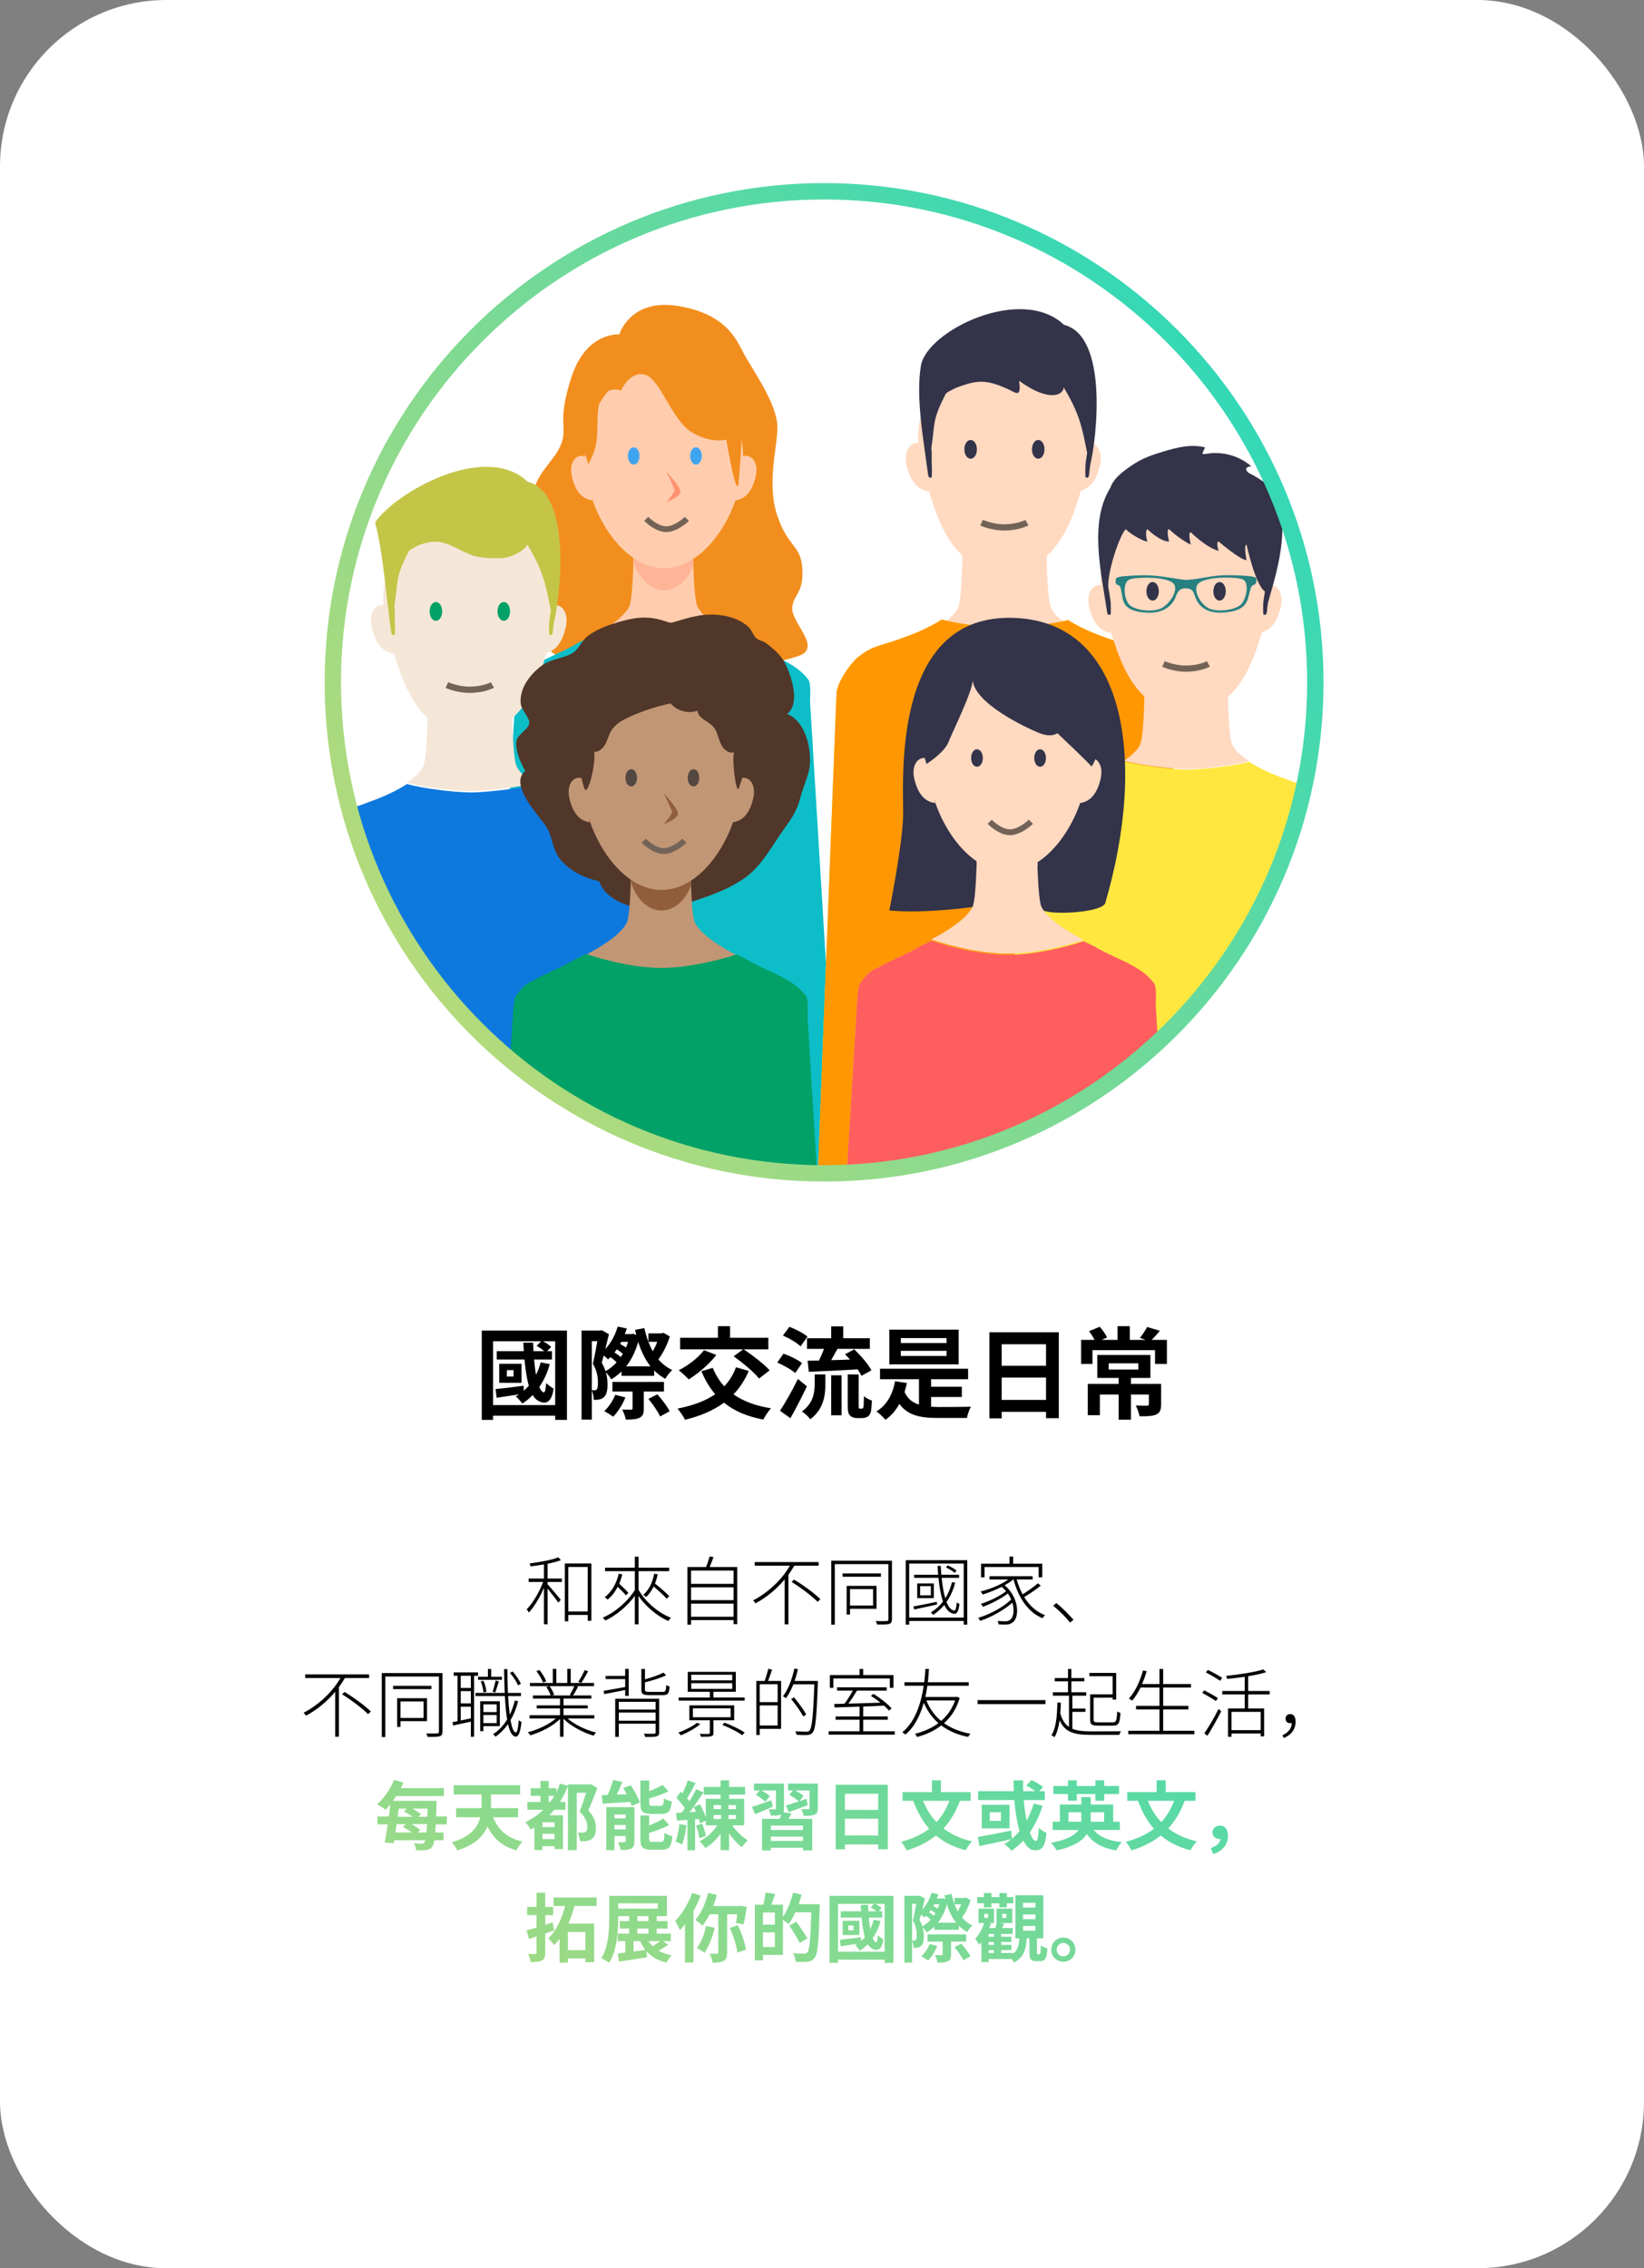 <svg width="395" height="545" viewBox="0 0 395 545" fill="none" xmlns="http://www.w3.org/2000/svg">
<rect x="0" y="0" width="395" height="545" fill="#808080" stroke="none"/>
<rect width="395" height="545" rx="40" fill="white"/>
<path d="M123.384 330.744V329.208H121.776V330.744H123.384ZM125.304 327.696V332.256H119.952V327.696H125.304ZM118.464 337.608H133.392V322.272H130.464C131.208 322.656 132 323.184 132.432 323.64L131.472 324.648H132.624V326.664H128.328C128.448 328.008 128.592 329.256 128.784 330.336C129.264 329.424 129.624 328.416 129.912 327.336L132.096 327.768C131.52 329.856 130.656 331.704 129.576 333.264C129.888 334.008 130.248 334.464 130.656 334.56C130.944 334.632 131.136 333.696 131.232 332.304C131.664 332.736 132.528 333.384 133.008 333.648C132.624 336.6 131.376 337.512 129.792 336.792C129.072 336.552 128.472 336 127.992 335.208C127.224 335.976 126.408 336.672 125.496 337.248C125.184 336.816 124.416 335.904 123.936 335.52C124.2 335.376 124.464 335.208 124.728 335.04C122.808 335.328 120.912 335.592 119.328 335.856L119.064 333.768C120.816 333.6 123.312 333.288 125.808 332.952L125.856 334.176C126.288 333.792 126.672 333.384 127.056 332.952C126.552 331.224 126.24 329.04 126.024 326.664H119.352V324.648H125.856C125.808 323.976 125.784 323.304 125.736 322.608H128.088C128.112 323.304 128.136 323.976 128.184 324.648H130.776C130.272 324.216 129.552 323.712 128.928 323.376L130.032 322.272H118.464V337.608ZM115.752 319.704H136.224V341.16H133.392V340.152H118.464V341.16H115.752V319.704ZM147.816 335.136L150.264 335.76C149.592 337.488 148.416 339.288 147.336 340.392C146.808 340.032 145.776 339.36 145.176 339.072C146.28 338.04 147.264 336.576 147.816 335.136ZM159.528 334.344H154.68V338.448C154.68 339.648 154.464 340.272 153.648 340.656C152.856 341.04 151.8 341.088 150.36 341.088C150.24 340.344 149.832 339.336 149.496 338.688C150.384 338.712 151.344 338.712 151.608 338.712C151.896 338.688 151.992 338.64 151.992 338.4V334.344H147.144V332.04H159.528V334.344ZM155.784 336.12L157.944 335.016C159.024 336.24 160.344 337.92 160.896 339.096L158.592 340.344C158.112 339.192 156.864 337.416 155.784 336.12ZM150.456 328.296H156.288C155.016 326.688 154.056 324.696 153.336 322.416C152.688 324.744 151.704 326.712 150.456 328.296ZM145.488 329.448C146.448 328.944 147.36 328.224 148.152 327.336C147.768 326.928 147.192 326.472 146.688 326.088C146.472 326.28 146.28 326.472 146.088 326.64C145.872 326.4 145.464 326.016 145.056 325.704C144.888 326.328 144.72 326.904 144.576 327.432C144.984 328.128 145.272 328.8 145.488 329.448ZM142.2 322.248V334.032C142.44 334.056 142.656 334.056 142.848 334.056C143.04 334.056 143.232 333.984 143.376 333.84C143.568 333.624 143.664 333.048 143.664 332.304C143.664 331.08 143.52 329.472 142.44 327.672C142.824 326.136 143.232 323.928 143.52 322.248H142.2ZM149.136 326.064C149.328 325.824 149.496 325.536 149.64 325.272C149.256 324.936 148.728 324.552 148.2 324.216C148.032 324.48 147.84 324.72 147.648 324.96C148.176 325.296 148.752 325.704 149.136 326.064ZM150.912 322.416H149.28C149.184 322.584 149.088 322.752 148.992 322.92C149.472 323.184 150 323.496 150.408 323.784C150.6 323.328 150.768 322.872 150.912 322.416ZM159.408 320.232L160.944 321.12C160.32 323.088 159.288 325.176 158.184 326.616C159.12 327.696 160.224 328.584 161.52 329.184C160.968 329.664 160.224 330.624 159.84 331.296C158.832 330.744 157.968 330.072 157.176 329.28V330.576H149.328V329.544C148.56 330.264 147.744 330.912 146.856 331.416C146.568 330.912 146.04 330.192 145.56 329.712C145.872 330.768 145.968 331.752 145.968 332.664C145.968 334.224 145.68 335.28 145.032 335.76C144.696 336.072 144.312 336.192 143.856 336.288C143.52 336.336 143.088 336.36 142.632 336.336C142.632 335.712 142.512 334.8 142.2 334.128V341.088H139.728V319.704H144.216L144.576 319.608L146.304 320.568C146.04 321.672 145.752 322.92 145.44 324.144C146.784 322.68 147.816 320.784 148.416 318.744L150.6 319.2C150.456 319.656 150.312 320.112 150.12 320.544H151.704L152.136 320.472L152.88 320.736C152.76 320.352 152.688 319.944 152.592 319.536L154.824 319.104C155.256 321.144 155.928 323.04 156.84 324.672C157.248 323.976 157.632 323.184 157.92 322.392H155.784V320.376H158.952L159.408 320.232ZM176.28 325.872L178.56 324.216H163.416V321.432H172.488V318.648H175.416V321.432H184.608V324.216H178.704C180.792 325.632 183.576 327.744 184.92 329.256L182.376 331.224C181.176 329.688 178.44 327.456 176.28 325.872ZM169.152 324.408L172.104 325.56C170.4 327.792 167.712 330.048 165.48 331.44C164.928 330.84 163.752 329.736 163.08 329.232C165.336 328.104 167.76 326.256 169.152 324.408ZM176.832 328.512L179.904 329.4C178.968 331.608 177.744 333.48 176.232 335.016C178.56 336.672 181.56 337.8 185.256 338.376C184.632 339.024 183.792 340.296 183.408 341.088C179.472 340.344 176.376 339 173.952 337.032C171.36 338.928 168.216 340.248 164.592 341.136C164.28 340.44 163.344 339.096 162.792 338.448C166.392 337.752 169.44 336.648 171.84 334.992C170.496 333.432 169.416 331.584 168.528 329.472L171.264 328.656C171.936 330.336 172.848 331.824 174.024 333.096C175.224 331.824 176.184 330.288 176.832 328.512ZM193.896 321.552H199.704V318.696H202.608V321.552H208.992V324.096H201.216C200.712 325.032 200.184 325.968 199.704 326.808C201.144 326.784 202.704 326.736 204.24 326.664C203.832 326.232 203.424 325.776 203.04 325.392L205.248 324.216C206.808 325.704 208.608 327.768 209.376 329.256L206.976 330.576C206.76 330.12 206.448 329.592 206.064 329.016C201.888 329.28 197.496 329.472 194.328 329.616L194.04 326.952C194.856 326.928 195.768 326.928 196.776 326.904C197.184 326.04 197.64 325.032 197.976 324.096H193.896V321.552ZM194.016 321.144L192.36 323.496C191.496 322.656 189.624 321.552 188.112 320.904L189.672 318.792C191.136 319.344 193.056 320.352 194.016 321.144ZM192.696 327.528L191.064 329.904C190.152 329.088 188.256 328.032 186.744 327.384L188.256 325.248C189.744 325.776 191.736 326.712 192.696 327.528ZM191.712 331.32L193.872 333.096C192.672 335.64 191.256 338.4 189.912 340.752L187.416 338.976C188.616 337.152 190.344 334.128 191.712 331.32ZM195.744 332.472V330.24H198.312V332.568C198.312 335.232 197.904 338.592 194.688 341.016C194.28 340.416 193.32 339.552 192.672 339.144C195.432 337.176 195.744 334.536 195.744 332.472ZM199.704 340.056V330.456H202.2V340.056H199.704ZM206.616 338.472H207C207.12 338.472 207.24 338.448 207.312 338.376C207.408 338.328 207.456 338.136 207.504 337.752C207.528 337.392 207.552 336.552 207.576 335.472C208.032 335.88 208.848 336.312 209.496 336.528C209.448 337.608 209.352 338.832 209.208 339.336C209.04 339.864 208.8 340.176 208.416 340.416C208.104 340.608 207.528 340.728 207.096 340.728H205.872C205.296 340.728 204.648 340.536 204.24 340.128C203.856 339.744 203.688 339.24 203.688 337.608V330.24H206.304V337.68C206.304 338.04 206.304 338.256 206.352 338.352C206.4 338.424 206.52 338.472 206.616 338.472ZM227.424 322.704V321.504H216.432V322.704H227.424ZM227.424 325.8V324.576H216.432V325.8H227.424ZM230.328 319.488V327.816H213.672V319.488H230.328ZM223.704 335.664V337.992C224.328 338.04 224.976 338.064 225.624 338.064C226.968 338.064 231.576 338.064 233.28 337.992C232.896 338.64 232.464 339.888 232.32 340.704H225.48C221.088 340.704 218.112 340.104 216.096 337.32C215.232 338.904 214.128 340.176 212.736 341.136C212.328 340.608 211.224 339.552 210.576 339.144C213.024 337.632 214.488 335.088 215.04 331.872L217.896 332.304C217.728 333.072 217.536 333.792 217.344 334.488C218.088 336.12 219.264 337.008 220.8 337.488V331.392H211.44V328.872H232.608V331.392H223.704V333.192H231.096V335.664H223.704ZM240.672 336.36H251.328V330.984H240.672V336.36ZM251.328 322.992H240.672V328.152H251.328V322.992ZM237.72 320.112H254.4V340.752H251.328V339.24H240.672V340.8H237.72V320.112ZM266.376 327.576V329.064H273.504V327.576H266.376ZM278.976 332.52V337.44C278.976 338.76 278.712 339.456 277.752 339.888C276.816 340.296 275.496 340.296 273.792 340.296C273.648 339.504 273.264 338.424 272.88 337.704C273.96 337.752 275.232 337.752 275.568 337.752C275.928 337.752 276.048 337.656 276.048 337.392V335.064H271.728V341.112H268.776V335.064H264.264V340.032H261.36V332.52H268.776V331.08H263.64V325.56H276.408V331.08H271.728V332.52H278.976ZM276.72 321.936H280.368V327.72H277.512V324.408H262.488V327.72H259.752V321.936H262.992C262.632 321.24 262.128 320.448 261.648 319.848L264.24 318.792C264.936 319.584 265.68 320.64 265.992 321.36L264.696 321.936H268.512V318.648H271.464V321.936H275.232L273.888 321.456C274.488 320.736 275.208 319.632 275.616 318.84L278.688 319.752C277.992 320.592 277.32 321.336 276.72 321.936Z" fill="black"/>
<path d="M131.562 375.734V379.28H135V380.108H131.562V380.648C132.174 381.314 134.28 383.78 134.73 384.392L134.154 385.076C133.704 384.392 132.39 382.718 131.562 381.692V390.278H130.698V381.494C129.726 383.78 128.34 386.12 127.062 387.452C126.954 387.218 126.72 386.858 126.54 386.696C127.962 385.256 129.6 382.538 130.482 380.108H127.008V379.28H130.698V375.896C129.618 376.076 128.502 376.238 127.494 376.364C127.44 376.148 127.332 375.878 127.224 375.662C129.636 375.338 132.606 374.816 134.154 374.186L134.766 374.87C133.902 375.212 132.786 375.482 131.562 375.734ZM136.548 387.2H141.21V376.508H136.548V387.2ZM135.702 375.662H142.092V389.432H141.21V388.028H136.548V389.558H135.702V375.662ZM157.176 378.128L158.022 378.254C157.86 379.046 157.644 379.802 157.374 380.486C158.598 381.44 160.056 382.736 160.812 383.51L160.182 384.122C159.498 383.348 158.22 382.178 157.05 381.206C156.564 382.196 155.97 383.042 155.25 383.726C155.124 383.582 154.764 383.33 154.548 383.204C155.898 382.052 156.78 380.252 157.176 378.128ZM148.662 378.128L149.508 378.272C149.328 379.082 149.076 379.82 148.77 380.522C149.58 381.26 150.516 382.178 150.984 382.736L150.372 383.312C149.94 382.772 149.148 381.962 148.41 381.278C147.762 382.52 146.952 383.546 145.998 384.338C145.854 384.176 145.494 383.906 145.296 383.78C146.952 382.502 148.104 380.522 148.662 378.128ZM153.414 377.516V381.962C155.034 384.86 158.148 387.542 161.226 388.712C160.992 388.91 160.722 389.252 160.578 389.486C157.932 388.334 155.214 386.048 153.414 383.492V390.296H152.532V383.456C150.696 385.958 147.942 388.208 145.44 389.378C145.296 389.18 145.026 388.856 144.828 388.676C147.708 387.47 150.84 384.806 152.532 382.034V377.516H145.368V376.67H152.532V374.024H153.414V376.67H160.776V377.516H153.414ZM166.032 388.46H176.256V385.31H166.032V388.46ZM176.256 381.386H166.032V384.482H176.256V381.386ZM176.256 377.372H166.032V380.558H176.256V377.372ZM170.496 376.526H177.138V390.242H176.256V389.27H166.032V390.368H165.168V376.526H169.65C169.956 375.734 170.316 374.69 170.514 373.97L171.432 374.132C171.144 374.924 170.802 375.824 170.496 376.526ZM196.686 376.184H190.854C190.44 376.922 189.954 377.642 189.432 378.38V390.296H188.532V379.496C186.624 381.782 184.212 383.798 181.53 385.238C181.386 385.04 181.116 384.698 180.954 384.536C184.644 382.61 187.938 379.442 189.792 376.184H181.332V375.32H196.686V376.184ZM190.188 380.09L190.8 379.532C193.014 380.882 195.75 382.862 197.1 384.23L196.452 384.878C195.138 383.528 192.42 381.476 190.188 380.09ZM209.772 381.818H204.228V385.778H209.772V381.818ZM210.6 386.552H204.228V387.938H203.418V381.044H210.6V386.552ZM211.662 378.056V378.848H202.446V378.056H211.662ZM214.308 374.996V389.054C214.308 389.738 214.11 390.026 213.642 390.188C213.174 390.332 212.31 390.35 210.744 390.332C210.69 390.098 210.546 389.738 210.402 389.504C211.662 389.54 212.706 389.522 212.994 389.504C213.336 389.486 213.462 389.378 213.462 389.072V375.824H200.574V390.368H199.728V374.996H214.308ZM229.824 377.39L229.374 377.912C228.924 377.498 228.042 376.94 227.268 376.616L227.718 376.13C228.474 376.454 229.356 376.958 229.824 377.39ZM225.09 384.878L225.126 385.526C223.164 385.94 221.166 386.408 219.654 386.714L219.474 385.994C220.896 385.742 222.984 385.31 225.09 384.878ZM223.65 383.33V381.116H221.076V383.33H223.65ZM220.374 380.468H224.37V383.996H220.374V380.468ZM228.744 380.144L229.5 380.288C229.032 382.088 228.33 383.618 227.412 384.914C227.898 386.12 228.51 386.876 229.284 386.984C229.572 387.038 229.788 386.246 229.896 385.004C230.058 385.166 230.346 385.328 230.526 385.4C230.31 387.218 229.878 387.938 229.068 387.722C228.132 387.56 227.43 386.804 226.89 385.616C226.116 386.552 225.216 387.344 224.208 388.01C224.082 387.848 223.812 387.56 223.65 387.416C224.784 386.732 225.774 385.868 226.566 384.806C226.044 383.294 225.702 381.296 225.486 379.118H219.636V378.38H225.414C225.342 377.678 225.306 376.958 225.252 376.238H226.026C226.062 376.958 226.116 377.678 226.17 378.38H230.436V379.118H226.242C226.44 380.972 226.71 382.682 227.124 384.032C227.826 382.916 228.384 381.602 228.744 380.144ZM218.448 388.658H231.552V375.68H218.448V388.658ZM217.62 374.87H232.398V390.368H231.552V389.468H218.448V390.368H217.62V374.87ZM236.556 376.526V378.992H235.71V375.716H242.55V374.006H243.432V375.716H250.416V378.992H249.552V376.526H236.556ZM249.39 380.414L250.056 380.99C248.922 381.926 247.338 382.988 246.078 383.744C247.32 385.742 248.976 387.29 251.082 388.082C250.884 388.262 250.614 388.586 250.488 388.82C246.942 387.362 244.674 383.834 243.522 379.514H243.432C242.838 380.018 242.136 380.468 241.38 380.9C244.908 383.87 245.016 388.64 243.288 389.846C242.712 390.242 242.244 390.35 241.524 390.35C241.092 390.35 240.516 390.332 239.922 390.296C239.904 390.062 239.832 389.702 239.688 389.468C240.336 389.522 240.966 389.558 241.344 389.558C241.848 389.558 242.262 389.522 242.658 389.234C243.486 388.676 243.81 386.966 243.234 385.076C241.29 386.84 238.14 388.586 235.494 389.45C235.404 389.252 235.206 388.91 235.044 388.712C237.816 387.938 241.182 386.084 242.946 384.32C242.748 383.834 242.478 383.348 242.154 382.88C240.624 384.068 238.104 385.364 236.16 386.066C236.052 385.868 235.854 385.562 235.674 385.364C237.654 384.77 240.3 383.474 241.722 382.322C241.416 381.962 241.074 381.602 240.678 381.278C239.22 382.034 237.618 382.646 236.124 383.114C236.034 382.952 235.782 382.574 235.62 382.394C237.924 381.8 240.516 380.774 242.262 379.514H237.744V378.722H248.112V379.514H244.278C244.638 380.774 245.106 381.98 245.7 383.078C246.942 382.304 248.454 381.242 249.39 380.414ZM257.112 389.864C255.906 388.388 254.358 386.858 253.062 385.832L253.8 385.166C255.114 386.21 256.662 387.758 257.922 389.18L257.112 389.864ZM88.686 403.184H82.854C82.44 403.922 81.954 404.642 81.432 405.38V417.296H80.532V406.496C78.624 408.782 76.212 410.798 73.53 412.238C73.386 412.04 73.116 411.698 72.954 411.536C76.644 409.61 79.938 406.442 81.792 403.184H73.332V402.32H88.686V403.184ZM82.188 407.09L82.8 406.532C85.014 407.882 87.75 409.862 89.1 411.23L88.452 411.878C87.138 410.528 84.42 408.476 82.188 407.09ZM101.772 408.818H96.228V412.778H101.772V408.818ZM102.6 413.552H96.228V414.938H95.418V408.044H102.6V413.552ZM103.662 405.056V405.848H94.446V405.056H103.662ZM106.308 401.996V416.054C106.308 416.738 106.11 417.026 105.642 417.188C105.174 417.332 104.31 417.35 102.744 417.332C102.69 417.098 102.546 416.738 102.402 416.504C103.662 416.54 104.706 416.522 104.994 416.504C105.336 416.486 105.462 416.378 105.462 416.072V402.824H92.574V417.368H91.728V401.996H106.308ZM125.154 404.588L124.47 404.948C124.128 404.12 123.336 402.86 122.526 401.96L123.174 401.618C124.002 402.518 124.794 403.76 125.154 404.588ZM114.858 402.878H117.234V401.006H118.008V402.878H120.6V403.616H114.858V402.878ZM118.998 406.658L118.35 406.478C118.62 405.74 118.926 404.57 119.088 403.778L119.862 403.994C119.574 404.894 119.25 405.974 118.998 406.658ZM116.856 406.514L116.154 406.658C116.118 405.938 115.848 404.84 115.506 403.976L116.172 403.85C116.55 404.678 116.82 405.758 116.856 406.514ZM113.13 405.56V402.644H110.7V405.56H113.13ZM110.7 410.078V413.39C111.456 413.228 112.284 413.048 113.13 412.868V410.078H110.7ZM110.7 406.334V409.286H113.13V406.334H110.7ZM114.858 402.644H113.904V417.314H113.13V413.66C111.582 414.002 110.088 414.326 108.882 414.596L108.72 413.786C109.08 413.714 109.494 413.642 109.926 413.552V402.644H109.008V401.834H114.858V402.644ZM119.34 409.502H116.136V411.374H119.34V409.502ZM116.136 414.02H119.34V412.076H116.136V414.02ZM120.096 414.74H116.136V415.946H115.38V408.782H120.096V414.74ZM123.696 408.602L124.488 408.764C124.056 410.474 123.444 411.986 122.67 413.3C122.994 415.136 123.408 416.234 123.948 416.27C124.272 416.27 124.506 415.154 124.632 413.318C124.794 413.498 125.136 413.66 125.298 413.732C125.01 416.486 124.488 417.278 123.948 417.26C123.066 417.242 122.472 416.126 122.058 414.254C121.212 415.46 120.222 416.468 119.07 417.278C118.962 417.152 118.656 416.828 118.476 416.684C119.844 415.784 120.96 414.614 121.842 413.174C121.59 411.608 121.428 409.682 121.302 407.522H114.246V406.766H121.266C121.194 404.984 121.14 403.058 121.104 401.042H121.896C121.914 403.058 121.95 404.984 122.04 406.766H125.172V407.522H122.076C122.184 409.214 122.31 410.744 122.472 412.022C122.976 410.996 123.39 409.844 123.696 408.602ZM131.238 403.976L130.482 404.282C130.212 403.544 129.528 402.374 128.88 401.51L129.618 401.258C130.284 402.086 130.986 403.238 131.238 403.976ZM140.472 401.294L141.318 401.546C140.796 402.518 140.166 403.634 139.644 404.372L138.942 404.102C139.464 403.328 140.112 402.122 140.472 401.294ZM138.006 405.146H132.048C132.516 405.794 132.966 406.64 133.146 407.216L132.57 407.378H137.34L136.908 407.234C137.268 406.658 137.718 405.794 138.006 405.146ZM142.794 412.904H136.368C138.042 414.398 140.814 415.694 143.208 416.288C143.01 416.468 142.758 416.81 142.632 417.044C140.112 416.306 137.142 414.74 135.396 412.976V417.314H134.55V413.03C132.84 414.758 129.906 416.234 127.404 416.954C127.278 416.72 127.008 416.396 126.828 416.216C129.168 415.622 131.904 414.362 133.56 412.904H127.242V412.13H134.55V410.492H128.952V409.754H134.55V408.134H128.052V407.378H132.3C132.12 406.784 131.706 405.956 131.256 405.326L131.958 405.146H127.332V404.372H132.822V400.988H133.668V404.372H136.296V400.988H137.124V404.372H142.722V405.146H138.492L138.906 405.272C138.51 406.01 138.078 406.784 137.664 407.378H142.092V408.134H135.396V409.754H141.21V410.492H135.396V412.13H142.794V412.904ZM150.21 407.468V406.064C148.392 406.424 146.592 406.784 145.188 407.054L145.026 406.262C146.358 406.046 148.248 405.704 150.21 405.344V403.436H145.494V402.68H150.21V400.988H151.056V407.468H150.21ZM148.68 413.444H157.518V411.482H148.68V413.444ZM157.518 408.908H148.68V410.762H157.518V408.908ZM158.382 408.17V416.216C158.382 416.792 158.238 417.044 157.788 417.206C157.32 417.35 156.456 417.35 155.034 417.35C154.98 417.098 154.836 416.792 154.71 416.558C155.88 416.594 156.87 416.594 157.14 416.576C157.428 416.558 157.518 416.468 157.518 416.216V414.164H148.68V417.332H147.816V408.17H158.382ZM155.988 406.514H159.246C159.894 406.514 160.02 406.298 160.074 404.894C160.29 405.02 160.632 405.164 160.884 405.218C160.776 406.892 160.488 407.288 159.318 407.288H155.952C154.494 407.288 154.098 407.054 154.098 405.956V401.006H154.962V403.508C156.582 403.058 158.382 402.446 159.39 401.888L160.056 402.518C158.724 403.166 156.726 403.796 154.962 404.228V405.974C154.962 406.406 155.106 406.514 155.988 406.514ZM167.472 413.948L168.264 414.254C167.04 415.28 165.168 416.306 163.62 416.954C163.476 416.792 163.17 416.45 162.972 416.306C164.538 415.73 166.356 414.848 167.472 413.948ZM166.482 410.474V412.616H175.554V410.474H166.482ZM176.4 413.336H171.414V416.342C171.414 416.846 171.306 417.08 170.874 417.17C170.46 417.314 169.686 417.314 168.426 417.314C168.39 417.098 168.246 416.81 168.12 416.594C169.164 416.63 169.992 416.63 170.244 416.612C170.496 416.594 170.55 416.522 170.55 416.324V413.336H165.636V409.754H176.4V413.336ZM173.538 414.434L174.078 413.912C175.752 414.524 177.822 415.532 178.92 416.288L178.344 416.918C177.3 416.162 175.212 415.1 173.538 414.434ZM166.086 404.426V405.794H175.932V404.426H166.086ZM166.086 402.392V403.742H175.932V402.392H166.086ZM171.414 407.864H178.92V408.62H163.062V407.864H170.55V406.496H165.24V401.708H176.796V406.496H171.414V407.864ZM186.84 408.98V404.678H182.538V408.98H186.84ZM182.538 414.596H186.84V409.772H182.538V414.596ZM184.59 400.952L185.508 401.168C185.202 402.068 184.842 403.112 184.536 403.886H187.668V415.406H182.538V416.882H181.728V403.886H183.726C184.032 403.04 184.41 401.798 184.59 400.952ZM196.506 403.886V404.39C196.2 412.742 195.948 415.478 195.228 416.324C194.886 416.72 194.526 416.846 193.968 416.882C193.41 416.918 192.366 416.9 191.376 416.828C191.34 416.558 191.25 416.216 191.088 415.982C192.276 416.072 193.338 416.09 193.734 416.09C194.094 416.09 194.31 416.054 194.49 415.82C195.084 415.172 195.39 412.382 195.66 404.696H190.62C190.098 405.974 189.504 407.126 188.856 408.044C188.712 407.918 188.334 407.702 188.118 407.576C189.378 405.938 190.314 403.436 190.872 400.88L191.718 401.078C191.502 402.032 191.232 402.986 190.908 403.886H196.506ZM193.716 411.95L192.996 412.418C192.42 411.32 191.16 409.52 190.08 408.224L190.782 407.828C191.844 409.124 193.14 410.87 193.716 411.95ZM200.232 403.292V405.542H199.386V402.482H206.532V401.006H207.396V402.482H214.668V405.542H213.804V403.292H200.232ZM207.396 415.982H214.974V416.792H199.098V415.982H206.532V413.21H200.772V412.418H206.532V410.06C204.246 410.15 202.122 410.204 200.502 410.258L200.448 409.412C201.168 409.412 201.996 409.394 202.914 409.358C203.58 408.458 204.372 407.216 204.912 406.208H201.114V405.416H213.048V406.208H205.902C205.29 407.234 204.534 408.422 203.832 409.34C206.136 409.286 208.854 409.196 211.554 409.106C210.816 408.512 210.006 407.936 209.25 407.486L209.862 407C211.464 407.972 213.336 409.43 214.218 410.492L213.588 411.014C213.3 410.654 212.886 410.258 212.418 409.826C210.744 409.916 209.034 409.97 207.396 410.042V412.418H213.3V413.21H207.396V415.982ZM229.482 408.566H222.57C223.362 410.546 224.55 412.202 226.116 413.498C227.592 412.238 228.762 410.618 229.482 408.566ZM230.004 407.684L230.58 407.972C229.824 410.582 228.51 412.544 226.818 414.038C228.546 415.262 230.652 416.108 233.154 416.576C232.974 416.774 232.74 417.08 232.614 417.332C230.058 416.828 227.898 415.892 226.152 414.578C224.442 415.91 222.444 416.792 220.338 417.35C220.23 417.098 220.014 416.774 219.834 416.594C221.85 416.09 223.812 415.262 225.468 414.038C223.974 412.724 222.804 411.086 221.958 409.124C221.148 411.968 219.816 414.902 217.53 416.774C217.35 416.594 217.044 416.36 216.792 416.216C220.104 413.588 221.418 408.62 221.94 405.038H217.314V404.21H222.066C222.264 402.608 222.3 401.402 222.336 401.006H223.2C223.164 401.474 223.11 402.662 222.93 404.21H232.758V405.038H222.822C222.696 405.884 222.552 406.784 222.318 407.738H229.842L230.004 407.684ZM234.882 408.494H251.19V409.448H234.882V408.494ZM267.336 407.108V402.752H261.738V401.96H268.182V408.368H267.336V407.9H262.764V413.174C262.764 413.714 262.944 413.84 263.898 413.84H267.336C268.182 413.84 268.326 413.462 268.416 411.194C268.596 411.356 268.956 411.5 269.208 411.572C269.064 414.038 268.794 414.632 267.372 414.632H263.862C262.368 414.632 261.918 414.38 261.918 413.156V407.108H267.336ZM257.652 411.32V415.388C258.75 415.838 260.19 416 262.044 416C262.62 416 268.506 416 269.334 415.982C269.172 416.198 269.01 416.594 268.938 416.846H262.08C257.904 416.846 255.816 416.126 254.592 413.336C254.358 414.92 253.998 416.306 253.368 417.404C253.224 417.278 252.828 417.044 252.63 416.936C253.764 415.136 253.98 412.31 254.052 409.07L254.898 409.124C254.862 410.006 254.826 410.852 254.754 411.662C255.204 413.246 255.87 414.29 256.842 414.938V407.432H252.972V406.604H256.608V403.976H253.422V403.184H256.608V401.006H257.418V403.184H260.532V403.976H257.418V406.604H260.982V407.432H257.652V410.528H260.802V411.32H257.652ZM279.468 415.856H286.974V416.702H271.08V415.856H278.586V410.726H272.952V409.88H278.586V405.47H274.032C273.438 406.694 272.772 407.756 272.016 408.62C271.854 408.494 271.458 408.242 271.242 408.116C272.754 406.478 273.906 403.976 274.626 401.366L275.508 401.546C275.202 402.608 274.824 403.652 274.41 404.642H278.586V401.006H279.468V404.642H286.164V405.47H279.468V409.88H285.534V410.726H279.468V415.856ZM292.626 408.008L292.14 408.71C291.402 408.206 289.962 407.342 288.864 406.748L289.332 406.136C290.412 406.694 291.888 407.504 292.626 408.008ZM290.106 417.062L289.35 416.486C290.34 415.1 291.78 412.634 292.788 410.618L293.418 411.176C292.464 413.066 291.132 415.442 290.106 417.062ZM289.728 401.834L290.214 401.24C291.348 401.78 292.86 402.608 293.652 403.148L293.148 403.85C292.374 403.31 290.88 402.428 289.728 401.834ZM302.904 415.712V411.32H295.884V415.712H302.904ZM305.064 407.126H299.898V410.51H303.732V417.206H302.904V416.522H295.884V417.314H295.056V410.51H299.07V407.126H293.67V406.298H299.07V402.896C297.648 403.112 296.208 403.256 294.84 403.4C294.786 403.202 294.678 402.878 294.588 402.68C297.738 402.338 301.536 401.78 303.534 401.114L304.236 401.78C303.084 402.158 301.536 402.482 299.898 402.752V406.298H305.064V407.126ZM308.448 417.602L308.142 416.936C309.528 416.288 310.302 415.406 310.374 413.984C310.248 414.02 310.122 414.038 309.996 414.038C309.348 414.038 308.88 413.696 308.88 412.94C308.88 412.202 309.402 411.842 309.996 411.842C310.842 411.842 311.292 412.562 311.292 413.678C311.292 415.568 310.14 416.936 308.448 417.602Z" fill="black"/>
<path d="M100.368 440.3H102.474C102.51 439.742 102.564 439.076 102.6 438.284H98.874C99.684 438.716 100.476 439.256 100.962 439.706L100.368 440.3ZM97.506 438.284H95.31C95.202 438.986 95.112 439.652 95.004 440.3H98.946C98.316 439.814 97.524 439.328 96.804 438.968L97.506 438.284ZM97.758 434.558H95.796C95.706 435.206 95.634 435.854 95.544 436.52H99.126C98.514 436.07 97.74 435.584 97.038 435.26L97.758 434.558ZM100.53 436.52H102.672C102.708 435.926 102.726 435.26 102.744 434.558H99.09C99.882 434.972 100.656 435.476 101.142 435.908L100.53 436.52ZM107.352 438.356H104.706C104.652 439.094 104.616 439.742 104.562 440.3H106.578V442.172H104.346C104.22 442.946 104.076 443.396 103.878 443.666C103.464 444.242 102.996 444.422 102.384 444.512C101.79 444.602 100.89 444.602 99.972 444.548C99.954 444.08 99.738 443.378 99.468 442.91C100.278 442.982 100.98 443 101.358 442.982C101.664 442.982 101.808 442.946 101.988 442.694C102.06 442.586 102.132 442.424 102.204 442.172H94.716L94.59 442.874L92.43 442.73C92.664 441.524 92.934 439.994 93.168 438.356H90.684V436.448H93.438C93.564 435.44 93.69 434.45 93.78 433.514C93.402 434 93.006 434.45 92.628 434.846C92.178 434.468 91.17 433.82 90.612 433.514C92.232 432.146 93.78 429.86 94.68 427.664L96.93 428.294C96.732 428.744 96.516 429.194 96.282 429.644H106.65V431.552H95.166C94.932 431.948 94.662 432.326 94.41 432.686H104.904C104.904 432.686 104.886 433.352 104.886 433.604C104.85 434.648 104.814 435.602 104.778 436.448H107.352V438.356ZM124.488 436.646H118.494C119.682 439.634 121.86 441.668 125.55 442.496C125.046 442.982 124.398 443.954 124.074 444.584C120.618 443.63 118.512 441.704 117.126 438.842C116.154 441.164 114.102 443.306 109.872 444.602C109.638 444.044 108.99 443.126 108.54 442.676C113.112 441.344 114.804 438.986 115.398 436.646H109.584V434.45H115.704C115.704 434.27 115.704 434.108 115.704 433.928V431.156H109.026V428.942H124.974V431.156H117.972V433.928V434.45H124.488V436.646ZM131.832 432.974H132.192C132.534 432.506 132.858 432.02 133.182 431.498H131.832V432.974ZM133.236 438.986V437.852H130.338V438.986H133.236ZM130.338 441.884H133.236V440.606H130.338V441.884ZM141.966 428.672L143.514 429.644C142.866 431.372 142.074 433.406 141.336 434.99C142.866 436.592 143.172 438.014 143.172 439.166C143.172 440.516 142.884 441.398 142.164 441.866C141.84 442.118 141.39 442.28 140.904 442.352C140.49 442.406 139.896 442.406 139.338 442.37C139.32 441.794 139.122 440.876 138.798 440.3C139.23 440.336 139.608 440.336 139.932 440.336C140.202 440.336 140.472 440.282 140.652 440.174C140.994 439.976 141.12 439.544 141.12 438.95C141.12 437.96 140.706 436.646 139.248 435.26C139.788 433.964 140.4 432.146 140.832 430.76H138.564V444.548H136.458V429.14C135.918 430.508 135.288 431.804 134.532 432.974H135.864V434.846H133.182C132.804 435.314 132.426 435.728 132.03 436.16H135.27V444.278H133.236V443.594H130.338V444.512H128.394V439.058C128.088 439.256 127.782 439.436 127.494 439.598C127.26 439.148 126.648 438.248 126.252 437.816C127.854 437.042 129.294 436.052 130.554 434.846H126.72V432.974H129.852V431.498H127.494V429.662H129.852V427.916H131.832V429.662H133.686V430.58C134.028 429.95 134.298 429.266 134.568 428.564L136.458 429.086V428.744H141.642L141.966 428.672ZM158.958 435.836H156.474C154.368 435.836 153.864 435.206 153.864 433.226V427.808H155.988V430.382C157.194 429.914 158.382 429.356 159.228 428.888L160.596 430.436C159.228 431.084 157.554 431.66 155.988 432.128V433.19C155.988 433.838 156.096 433.91 156.78 433.91H158.742C159.318 433.91 159.444 433.64 159.516 432.074C159.948 432.398 160.83 432.74 161.406 432.866C161.172 435.17 160.614 435.836 158.958 435.836ZM147.636 439.562H150.336V438.5H147.636V439.562ZM150.336 435.98H147.636V436.916H150.336V435.98ZM152.442 434.216V442.388C152.442 443.324 152.262 443.846 151.668 444.152C151.056 444.494 150.228 444.512 149.148 444.512C149.04 443.954 148.716 443.126 148.464 442.622C149.094 442.658 149.814 442.64 150.048 442.622C150.264 442.622 150.336 442.568 150.336 442.352V441.146H147.636V444.548H145.656V434.216H152.442ZM149.742 429.626L151.542 428.96C152.424 430.238 153.378 431.948 153.72 433.118L151.758 433.91C151.686 433.622 151.578 433.298 151.434 432.956C149.058 433.118 146.61 433.262 144.774 433.37L144.594 431.336C145.026 431.336 145.494 431.318 145.998 431.3C146.502 430.166 147.006 428.78 147.312 427.682L149.544 428.132C149.13 429.176 148.644 430.256 148.194 431.21L150.588 431.102C150.318 430.598 150.03 430.094 149.742 429.626ZM156.798 442.568H158.85C159.462 442.568 159.588 442.226 159.678 440.408C160.128 440.732 160.992 441.056 161.55 441.2C161.316 443.738 160.776 444.44 159.048 444.44H156.492C154.386 444.44 153.864 443.828 153.864 441.848V436.196H155.97V438.626C157.248 438.104 158.49 437.51 159.354 436.934L160.776 438.5C159.39 439.256 157.608 439.904 155.97 440.408V441.848C155.97 442.478 156.096 442.568 156.798 442.568ZM163.206 438.284L164.916 438.572C164.754 440.282 164.358 442.064 163.854 443.216C163.494 442.964 162.72 442.622 162.288 442.46C162.81 441.398 163.062 439.796 163.206 438.284ZM167.22 438.626L168.714 438.176C169.11 439.112 169.47 440.336 169.596 441.146L167.994 441.668C167.922 440.84 167.598 439.58 167.22 438.626ZM171.45 436.106V437.06H173.268V436.106H171.45ZM171.45 433.712V434.684H173.268V433.712H171.45ZM176.814 434.684V433.712H175.032V434.684H176.814ZM176.814 437.06V436.106H175.032V437.06H176.814ZM178.794 438.59H175.914C176.904 439.994 178.344 441.398 179.694 442.208C179.226 442.568 178.578 443.324 178.236 443.828C177.174 443.036 176.094 441.848 175.176 440.534V444.548H173.124V440.606C172.098 442.028 170.82 443.252 169.488 444.044C169.164 443.54 168.516 442.784 168.084 442.406C169.722 441.614 171.342 440.138 172.35 438.59H169.578V437.456L168.174 438.104C168.12 437.798 168.012 437.438 167.904 437.042L167.004 437.114V444.566H165.168V437.258L162.666 437.456L162.45 435.602L163.746 435.53C164.016 435.206 164.286 434.846 164.556 434.468C164.052 433.658 163.224 432.686 162.504 431.948L163.548 430.508C163.674 430.634 163.818 430.76 163.962 430.886C164.466 429.896 164.97 428.69 165.258 427.772L167.112 428.42C166.482 429.662 165.744 431.084 165.078 432.092C165.294 432.326 165.492 432.578 165.654 432.794C166.284 431.786 166.86 430.76 167.274 429.878L169.02 430.688C168.03 432.2 166.806 433.982 165.672 435.422L167.238 435.332C167.058 434.936 166.86 434.54 166.662 434.18L168.174 433.55C168.732 434.504 169.272 435.692 169.578 436.646V432.2H173.124V431.21H169.092V429.356H173.124V427.772H175.176V429.356H179.028V431.21H175.176V432.2H178.794V438.59ZM185.346 432.578L185.67 434.108C184.23 434.738 182.7 435.368 181.422 435.89L180.684 434.144C181.854 433.784 183.618 433.172 185.346 432.578ZM192.924 439.688V438.644H185.22V439.688H192.924ZM185.22 442.334H192.924V441.29H185.22V442.334ZM188.226 435.44L190.152 435.71C189.936 436.178 189.684 436.628 189.45 437.024H195.156V444.602H192.924V443.954H185.22V444.602H183.096V437.024H187.326C187.47 436.682 187.596 436.304 187.704 435.98L187.65 435.998C187.092 436.232 186.3 436.232 185.202 436.232C185.13 435.764 184.878 435.134 184.662 434.72C185.274 434.738 185.976 434.738 186.174 434.738C186.372 434.738 186.444 434.666 186.444 434.486V430.202H182.97C183.69 430.598 184.536 431.138 184.968 431.552L183.888 432.92C183.438 432.416 182.43 431.714 181.62 431.282L182.52 430.202H181.152V428.546H188.37V434.504C188.37 434.9 188.334 435.206 188.226 435.44ZM196.506 428.546V434.45C196.506 435.314 196.326 435.746 195.714 436.016C195.12 436.286 194.256 436.304 193.086 436.286C192.996 435.782 192.744 435.116 192.51 434.666C193.194 434.702 193.986 434.702 194.202 434.702C194.436 434.684 194.508 434.63 194.508 434.432V430.202H191.07C191.808 430.58 192.636 431.102 193.068 431.48L192.096 432.776C192.636 432.578 193.194 432.398 193.752 432.2L194.076 433.73C192.528 434.324 190.872 434.936 189.54 435.422L188.82 433.82C189.648 433.568 190.746 433.226 191.916 432.83C191.412 432.326 190.422 431.678 189.648 431.264L190.512 430.202H189.342V428.546H196.506ZM203.004 441.02H210.996V436.988H203.004V441.02ZM210.996 430.994H203.004V434.864H210.996V430.994ZM200.79 428.834H213.3V444.314H210.996V443.18H203.004V444.35H200.79V428.834ZM228.114 432.686H221.796C222.57 434.63 223.632 436.358 225.018 437.816C226.314 436.412 227.34 434.72 228.114 432.686ZM233.226 432.686H230.634C229.662 435.35 228.348 437.528 226.692 439.328C228.546 440.75 230.814 441.812 233.55 442.424C233.028 442.946 232.344 443.954 232.02 444.566C229.122 443.828 226.782 442.622 224.892 441.02C222.93 442.586 220.608 443.756 217.872 444.62C217.62 444.062 216.954 443.054 216.522 442.532C219.186 441.83 221.436 440.804 223.254 439.418C221.634 437.564 220.392 435.314 219.42 432.686H216.846V430.598H223.902V427.754H226.08V430.598H233.226V432.686ZM248.364 433.37L250.488 433.874C249.75 436.286 248.706 438.428 247.428 440.264C247.896 441.578 248.418 442.334 248.904 442.334C249.282 442.334 249.48 441.416 249.588 439.148C250.056 439.652 250.83 440.174 251.424 440.408C251.1 443.774 250.38 444.584 248.688 444.584C247.536 444.584 246.618 443.702 245.862 442.244C244.98 443.198 244.044 443.99 243.036 444.692C242.694 444.26 241.83 443.432 241.362 443.054C241.92 442.712 242.478 442.334 242.982 441.92C240.318 442.514 237.474 443.126 235.332 443.576L234.936 441.38C236.952 441.038 240.066 440.444 242.946 439.85L243.144 441.794C243.792 441.254 244.404 440.624 244.962 439.958C244.35 437.87 243.936 435.224 243.702 432.506H235.008V430.382H243.594C243.558 429.5 243.522 428.654 243.522 427.79H245.808C245.79 428.654 245.808 429.518 245.844 430.382H248.724C248.13 429.896 247.284 429.392 246.582 429.032L247.86 427.7C248.796 428.132 250.02 428.852 250.596 429.41L249.696 430.382H251.028V432.506H245.97C246.114 434.288 246.366 435.98 246.672 437.438C247.356 436.214 247.914 434.828 248.364 433.37ZM240.498 437.51V435.44H237.816V437.51H240.498ZM235.872 433.64H242.568V439.31H235.872V433.64ZM256.608 432.668V431.066H253.098V429.14H256.608V427.772H258.732V429.14H263.178V427.772H265.32V429.14H268.866V431.066H265.32V432.668H263.178V431.066H258.732V432.668H256.608ZM256.716 437.708H259.776C259.812 437.492 259.812 437.276 259.812 437.06V435.44H256.716V437.708ZM265.284 435.44H262.062V437.096C262.062 437.294 262.062 437.51 262.044 437.708H265.284V435.44ZM269.064 439.706H262.8C264.15 441.344 266.382 442.298 269.532 442.622C269.064 443.108 268.47 444.008 268.2 444.602C264.852 444.062 262.638 442.82 261.126 440.66C260.064 442.334 257.922 443.72 253.854 444.602C253.62 444.134 253.008 443.27 252.522 442.784C256.374 442.082 258.264 440.984 259.11 439.706H252.918V437.708H254.646V433.586H259.812V431.786H262.062V433.586H267.462V437.708H269.064V439.706ZM282.114 432.686H275.796C276.57 434.63 277.632 436.358 279.018 437.816C280.314 436.412 281.34 434.72 282.114 432.686ZM287.226 432.686H284.634C283.662 435.35 282.348 437.528 280.692 439.328C282.546 440.75 284.814 441.812 287.55 442.424C287.028 442.946 286.344 443.954 286.02 444.566C283.122 443.828 280.782 442.622 278.892 441.02C276.93 442.586 274.608 443.756 271.872 444.62C271.62 444.062 270.954 443.054 270.522 442.532C273.186 441.83 275.436 440.804 277.254 439.418C275.634 437.564 274.392 435.314 273.42 432.686H270.846V430.598H277.902V427.754H280.08V430.598H287.226V432.686ZM291.492 445.484L290.916 444.026C292.32 443.576 293.13 442.802 293.238 441.848C293.184 441.866 293.112 441.866 293.04 441.866C292.14 441.866 291.33 441.29 291.33 440.264C291.33 439.256 292.14 438.644 293.094 438.644C294.372 438.644 295.038 439.598 295.038 441.11C295.038 443.162 293.724 444.818 291.492 445.484ZM132.768 461.9L133.146 463.844C132.444 464.096 131.724 464.348 131.004 464.582V469.154C131.004 470.198 130.824 470.72 130.212 471.026C129.618 471.368 128.754 471.422 127.476 471.422C127.422 470.864 127.152 470.018 126.882 469.478C127.602 469.496 128.34 469.496 128.574 469.496C128.826 469.496 128.916 469.406 128.916 469.154V465.284C128.286 465.5 127.692 465.698 127.116 465.878L126.504 463.844C127.188 463.664 128.016 463.412 128.916 463.16V460.154H126.648V458.174H128.916V454.772H131.004V458.174H132.912V460.154H131.004V462.494C131.598 462.296 132.174 462.098 132.768 461.9ZM140.652 468.56V464.204H136.458V468.56H140.652ZM143.352 457.958H138.042C137.646 459.362 137.178 460.82 136.566 462.188H142.758V471.476H140.652V470.558H136.458V471.566H134.442V465.878C134.028 466.418 133.596 466.904 133.146 467.354C132.804 466.886 132.156 466.112 131.742 465.698C133.74 463.862 135.09 460.73 135.774 457.958H133.002V455.924H143.352V457.958ZM152.226 466.4V468.902C153.144 468.776 154.116 468.65 155.07 468.506C154.584 467.894 154.152 467.192 153.81 466.4H152.226ZM153.126 463.376V464.6H155.808V463.376H153.126ZM153.126 460.406V461.594H155.808V460.406H153.126ZM148.536 457.328V458.588H158.058V457.328H148.536ZM158.652 466.4H155.826C156.114 466.85 156.438 467.246 156.816 467.624C157.446 467.246 158.13 466.796 158.652 466.4ZM159.282 466.4L160.56 467.264C159.822 467.786 158.976 468.29 158.22 468.686C159.102 469.208 160.164 469.586 161.388 469.82C160.956 470.234 160.398 471.026 160.128 471.584C158.076 471.08 156.528 470.162 155.358 468.848L155.43 470.306C153.09 470.684 150.588 471.026 148.716 471.314L148.428 469.37C148.968 469.316 149.598 469.244 150.264 469.154V466.4H148.41V464.6H151.164V463.376H148.896V461.594H151.164V460.406H148.536V460.838C148.536 463.988 148.248 468.668 146.358 471.62C145.926 471.278 144.99 470.72 144.45 470.522C146.232 467.75 146.376 463.7 146.376 460.838V455.528H160.236V460.406H157.788V461.594H160.38V463.376H157.788V464.6H161.172V466.4H159.282ZM166.302 454.826L168.336 455.456C167.868 456.698 167.292 457.958 166.626 459.146V471.53H164.574V462.332C164.178 462.872 163.764 463.358 163.368 463.79C163.17 463.25 162.576 462.08 162.216 461.558C163.836 459.938 165.402 457.382 166.302 454.826ZM169.632 462.764L171.72 463.196C171.198 465.482 170.28 467.75 169.272 469.208C168.858 468.866 167.958 468.326 167.436 468.056C168.462 466.796 169.218 464.762 169.632 462.764ZM177.12 459.956H174.708V469.172C174.708 470.198 174.528 470.792 173.88 471.152C173.25 471.494 172.386 471.584 171.234 471.584C171.144 470.954 170.82 470 170.496 469.424C171.252 469.442 172.008 469.442 172.26 469.442C172.494 469.442 172.584 469.37 172.584 469.136V459.956H170.496C169.992 461 169.398 461.954 168.804 462.71C168.426 462.332 167.562 461.63 167.076 461.306C168.444 459.776 169.524 457.292 170.136 454.826L172.224 455.294C171.99 456.212 171.702 457.094 171.378 457.976H177.57L177.912 457.904L179.424 458.192C179.208 459.65 178.902 461.324 178.65 462.368L176.832 462.062C176.922 461.504 177.03 460.748 177.12 459.956ZM175.356 463.232L177.264 462.584C178.2 464.438 178.974 466.832 179.226 468.452L177.174 469.154C176.976 467.552 176.22 465.086 175.356 463.232ZM183.312 467.822H186.174V464.294H183.312V467.822ZM186.174 462.44V459.524H183.312V462.44H186.174ZM191.898 457.526H196.956C196.956 457.526 196.956 458.246 196.938 458.498C196.704 466.544 196.506 469.406 195.768 470.36C195.264 471.026 194.76 471.224 194.04 471.35C193.356 471.44 192.276 471.422 191.214 471.386C191.178 470.792 190.89 469.892 190.512 469.298C191.664 469.406 192.726 469.406 193.194 469.406C193.554 469.406 193.752 469.334 193.986 469.1C194.508 468.524 194.742 465.824 194.94 459.47H191.088C190.62 460.55 190.062 461.54 189.504 462.314C189.216 462.044 188.604 461.63 188.118 461.306V469.712H183.312V471.026H181.368V457.652H183.402C183.636 456.752 183.852 455.6 183.924 454.754L186.264 455.078C185.958 455.978 185.634 456.878 185.328 457.652H188.118V460.568C189.162 459.056 190.026 456.878 190.548 454.772L192.6 455.24C192.402 456.014 192.168 456.77 191.898 457.526ZM193.968 465.734L192.15 466.85C191.646 465.77 190.53 464.006 189.648 462.692L191.322 461.738C192.222 462.98 193.41 464.69 193.968 465.734ZM205.038 463.808V462.656H203.832V463.808H205.038ZM206.478 461.522V464.942H202.464V461.522H206.478ZM201.348 468.956H212.544V457.454H210.348C210.906 457.742 211.5 458.138 211.824 458.48L211.104 459.236H211.968V460.748H208.746C208.836 461.756 208.944 462.692 209.088 463.502C209.448 462.818 209.718 462.062 209.934 461.252L211.572 461.576C211.14 463.142 210.492 464.528 209.682 465.698C209.916 466.256 210.186 466.598 210.492 466.67C210.708 466.724 210.852 466.022 210.924 464.978C211.248 465.302 211.896 465.788 212.256 465.986C211.968 468.2 211.032 468.884 209.844 468.344C209.304 468.164 208.854 467.75 208.494 467.156C207.918 467.732 207.306 468.254 206.622 468.686C206.388 468.362 205.812 467.678 205.452 467.39C205.65 467.282 205.848 467.156 206.046 467.03C204.606 467.246 203.184 467.444 201.996 467.642L201.798 466.076C203.112 465.95 204.984 465.716 206.856 465.464L206.892 466.382C207.216 466.094 207.504 465.788 207.792 465.464C207.414 464.168 207.18 462.53 207.018 460.748H202.014V459.236H206.892C206.856 458.732 206.838 458.228 206.802 457.706H208.566C208.584 458.228 208.602 458.732 208.638 459.236H210.582C210.204 458.912 209.664 458.534 209.196 458.282L210.024 457.454H201.348V468.956ZM199.314 455.528H214.668V471.62H212.544V470.864H201.348V471.62H199.314V455.528ZM223.362 467.102L225.198 467.57C224.694 468.866 223.812 470.216 223.002 471.044C222.606 470.774 221.832 470.27 221.382 470.054C222.21 469.28 222.948 468.182 223.362 467.102ZM232.146 466.508H228.51V469.586C228.51 470.486 228.348 470.954 227.736 471.242C227.142 471.53 226.35 471.566 225.27 471.566C225.18 471.008 224.874 470.252 224.622 469.766C225.288 469.784 226.008 469.784 226.206 469.784C226.422 469.766 226.494 469.73 226.494 469.55V466.508H222.858V464.78H232.146V466.508ZM229.338 467.84L230.958 467.012C231.768 467.93 232.758 469.19 233.172 470.072L231.444 471.008C231.084 470.144 230.148 468.812 229.338 467.84ZM225.342 461.972H229.716C228.762 460.766 228.042 459.272 227.502 457.562C227.016 459.308 226.278 460.784 225.342 461.972ZM221.616 462.836C222.336 462.458 223.02 461.918 223.614 461.252C223.326 460.946 222.894 460.604 222.516 460.316C222.354 460.46 222.21 460.604 222.066 460.73C221.904 460.55 221.598 460.262 221.292 460.028C221.166 460.496 221.04 460.928 220.932 461.324C221.238 461.846 221.454 462.35 221.616 462.836ZM219.15 457.436V466.274C219.33 466.292 219.492 466.292 219.636 466.292C219.78 466.292 219.924 466.238 220.032 466.13C220.176 465.968 220.248 465.536 220.248 464.978C220.248 464.06 220.14 462.854 219.33 461.504C219.618 460.352 219.924 458.696 220.14 457.436H219.15ZM224.352 460.298C224.496 460.118 224.622 459.902 224.73 459.704C224.442 459.452 224.046 459.164 223.65 458.912C223.524 459.11 223.38 459.29 223.236 459.47C223.632 459.722 224.064 460.028 224.352 460.298ZM225.684 457.562H224.46C224.388 457.688 224.316 457.814 224.244 457.94C224.604 458.138 225 458.372 225.306 458.588C225.45 458.246 225.576 457.904 225.684 457.562ZM232.056 455.924L233.208 456.59C232.74 458.066 231.966 459.632 231.138 460.712C231.84 461.522 232.668 462.188 233.64 462.638C233.226 462.998 232.668 463.718 232.38 464.222C231.624 463.808 230.976 463.304 230.382 462.71V463.682H224.496V462.908C223.92 463.448 223.308 463.934 222.642 464.312C222.426 463.934 222.03 463.394 221.67 463.034C221.904 463.826 221.976 464.564 221.976 465.248C221.976 466.418 221.76 467.21 221.274 467.57C221.022 467.804 220.734 467.894 220.392 467.966C220.14 468.002 219.816 468.02 219.474 468.002C219.474 467.534 219.384 466.85 219.15 466.346V471.566H217.296V455.528H220.662L220.932 455.456L222.228 456.176C222.03 457.004 221.814 457.94 221.58 458.858C222.588 457.76 223.362 456.338 223.812 454.808L225.45 455.15C225.342 455.492 225.234 455.834 225.09 456.158H226.278L226.602 456.104L227.16 456.302C227.07 456.014 227.016 455.708 226.944 455.402L228.618 455.078C228.942 456.608 229.446 458.03 230.13 459.254C230.436 458.732 230.724 458.138 230.94 457.544H229.338V456.032H231.714L232.056 455.924ZM236.412 458.282V457.31H234.792V455.834H236.412V454.844H238.212V455.834H240.12V454.844H241.92V455.834H243.45V457.31H241.92V458.282H240.12V457.31H238.212V458.282H236.412ZM245.79 462.764V463.898H248.778V462.764H245.79ZM245.79 459.992V461.126H248.778V459.992H245.79ZM245.79 457.202V458.336H248.778V457.202H245.79ZM237.528 468.56V469.262H238.806V468.56H237.528ZM238.806 465.356V464.69H237.528V465.356H238.806ZM238.806 467.3V466.616H237.528V467.3H238.806ZM236.502 459.848V460.82H237.402V459.848H236.502ZM240.804 459.848V460.82H241.794V459.848H240.804ZM249.336 469.55H249.732C249.984 469.55 250.056 469.316 250.074 467.426C250.416 467.732 251.172 468.02 251.658 468.164C251.514 470.612 251.064 471.224 249.948 471.224H249.03C247.608 471.224 247.338 470.702 247.338 469.064V465.716H246.69C246.51 468.416 245.988 470.36 243.612 471.53C243.504 471.296 243.324 470.99 243.108 470.702H237.528V471.44H235.8V466.67C235.638 466.886 235.458 467.102 235.278 467.282C235.098 466.958 234.594 466.202 234.306 465.86C235.188 464.906 235.998 463.52 236.466 462.062H235.116V458.588H238.824V462.062H237.618L238.104 462.188C237.978 462.548 237.852 462.908 237.708 463.268H239.13C239.274 462.872 239.4 462.44 239.49 462.062H239.436V458.588H243.234V462.062H240.246L241.272 462.296C241.092 462.62 240.93 462.962 240.768 463.268H243.324V464.69H240.552V465.356H243V466.616H240.552V467.3H243V468.56H240.552V469.262H243.36V469.478C244.53 468.614 244.8 467.39 244.89 465.716H243.972V455.384H250.686V465.716H249.138V469.028C249.138 469.478 249.174 469.55 249.336 469.55ZM255.474 465.536C257.094 465.536 258.39 466.85 258.39 468.452C258.39 470.054 257.094 471.368 255.474 471.368C253.89 471.368 252.576 470.054 252.576 468.452C252.576 466.85 253.89 465.536 255.474 465.536ZM255.474 470.072C256.374 470.072 257.094 469.352 257.094 468.452C257.094 467.552 256.374 466.832 255.474 466.832C254.61 466.832 253.872 467.552 253.872 468.452C253.872 469.352 254.61 470.072 255.474 470.072Z" fill="url(#paint0_linear_471_4446)"/>
<mask id="mask0_471_4446" style="mask-type:luminance" maskUnits="userSpaceOnUse" x="80" y="45" width="236" height="237">
<path d="M198 281.902C263.169 281.902 316 229.092 316 163.949C316 98.805 263.169 45.995 198 45.995C132.83 45.995 80 98.805 80 163.949C80 229.092 132.83 281.902 198 281.902Z" fill="white"/>
</mask>
<g mask="url(#mask0_471_4446)">
<path d="M198 281.902C263.169 281.902 316 229.092 316 163.948C316 98.805 263.169 45.995 198 45.995C132.83 45.995 80 98.805 80 163.948C80 229.092 132.83 281.902 198 281.902Z" fill="white"/>
<path d="M192.978 157.092C196.442 154.728 190.352 149.611 190.352 146.29C190.352 142.968 193.164 142.712 192.78 136.708C192.397 130.703 189.457 131.853 186.773 123.932C184.089 116.01 186.901 107.323 186.773 102.34C186.646 97.358 181.533 89.819 179.36 86.114C177.188 82.409 175.398 75.766 163.384 73.594C151.37 71.422 148.813 80.365 148.813 80.365C148.813 80.365 140.889 79.599 137.311 90.586C133.732 101.574 136.416 102.34 134.882 106.556C133.349 110.772 128.875 113.328 127.98 119.077C127.086 124.826 132.965 126.87 131.687 131.981C130.409 137.091 127.341 139.007 127.086 143.862C126.83 148.717 131.862 149.552 130.666 154.724C130.666 154.724 133.093 158.81 140.25 159.321C147.407 159.832 144.851 157.788 151.497 157.788C158.144 157.788 161.211 161.877 169.902 161.366C178.593 160.855 191.002 158.44 192.978 157.092L192.978 157.092Z" fill="#F28E1E"/>
<path d="M159.55 156.774C165.088 156.774 172.403 155.229 177.579 153.537C177.589 153.542 177.599 153.547 177.61 153.553C174.54 151.975 169.129 148.852 167.566 145.727C166.455 143.506 166.455 127.963 166.455 127.963H152.3C152.3 127.963 152.3 143.506 151.189 145.727C149.668 148.768 144.5 151.809 141.395 153.423L141.413 153.414C146.733 155.237 153.778 156.774 159.55 156.774Z" fill="#FFCDAE"/>
<g style="mix-blend-mode:multiply">
<path d="M159.55 141.803C162.588 141.803 165.231 139.422 166.59 135.913C166.455 131.787 166.454 127.963 166.454 127.963H152.299C152.299 127.963 152.299 131.235 152.191 134.99C153.422 138.997 156.252 141.803 159.549 141.803H159.55Z" fill="#FFB497"/>
</g>
<path d="M194.623 168.439C194.774 165.737 194.67 163.91 194.221 163.313C190.89 158.872 185.337 157.762 179.783 154.431C179.783 154.431 179.773 154.427 179.753 154.418C179.746 154.415 179.74 154.412 179.728 154.407C179.553 154.328 178.934 154.044 178.054 153.602L178.047 153.598C177.905 153.527 177.76 153.453 177.611 153.376L177.579 153.36C172.405 155.052 165.088 156.598 159.551 156.598C153.779 156.598 146.734 155.06 141.413 153.238L141.402 153.244C141.224 153.336 141.06 153.421 140.903 153.501L140.871 153.517C140.724 153.591 140.583 153.661 140.45 153.728C140.43 153.738 140.41 153.748 140.389 153.758C140.262 153.821 140.143 153.88 140.03 153.934C140.019 153.94 140.007 153.946 139.995 153.952C139.619 154.134 139.333 154.268 139.16 154.347C139.153 154.35 139.146 154.353 139.139 154.356C139.09 154.379 139.051 154.397 139.024 154.409L139.017 154.412C138.988 154.425 138.972 154.432 138.972 154.432C135.42 156.563 131.871 157.788 128.9 159.554C127.429 160.079 126.157 161.1 125.262 162.438C125.01 162.717 124.765 163.006 124.534 163.314C124.306 163.617 124.169 164.247 124.107 165.139C124.022 165.518 123.954 165.904 123.922 166.304L116.676 285.503L126.64 286.294L130.259 249.458L132.982 221.735C135.096 232.238 136.751 239.919 136.751 239.919H168.809C171.4 244.997 176.22 248.42 181.752 248.42C183.933 248.42 185.999 247.878 187.867 246.924L188.116 249.458L188.133 249.225L191.775 286.294L201.74 285.502L194.623 168.44L194.623 168.439Z" fill="#0DBDC8"/>
<path d="M140.871 153C140.882 152.995 140.892 152.989 140.904 152.984L140.871 153Z" fill="#FFCDAE"/>
<path d="M139.994 153.435C140.006 153.429 140.019 153.423 140.031 153.417C140.019 153.423 140.006 153.429 139.994 153.435Z" fill="#FFCDAE"/>
<path d="M139.139 153.84C139.146 153.837 139.152 153.833 139.16 153.83C139.153 153.833 139.145 153.837 139.139 153.84Z" fill="#FFCDAE"/>
<path d="M178.041 153.079L178.053 153.086C178.053 153.086 178.045 153.082 178.041 153.079Z" fill="#FFCDAE"/>
<path d="M179.727 153.89C179.739 153.896 179.745 153.899 179.754 153.902L179.727 153.89Z" fill="#FFCDAE"/>
<path d="M139.16 153.83C139.332 153.751 139.618 153.617 139.995 153.435C139.621 153.616 139.333 153.751 139.16 153.83Z" fill="#FF5F5F"/>
<path d="M139.023 153.892C139.05 153.88 139.089 153.862 139.139 153.84C139.091 153.861 139.051 153.88 139.023 153.892Z" fill="#FF5F5F"/>
<path d="M179.752 153.902C179.772 153.911 179.783 153.916 179.783 153.916C179.783 153.916 179.767 153.908 179.752 153.902Z" fill="#FF5F5F"/>
<path d="M138.971 153.915C138.971 153.915 138.987 153.908 139.012 153.897C138.988 153.908 138.971 153.915 138.971 153.915Z" fill="#FF5F5F"/>
<path d="M177.609 152.86C177.759 152.936 177.903 153.01 178.041 153.079C177.904 153.01 177.759 152.936 177.609 152.86Z" fill="#FF5F5F"/>
<path d="M178.055 153.085C178.935 153.528 179.553 153.812 179.728 153.891C179.55 153.81 178.932 153.527 178.055 153.085Z" fill="#FF5F5F"/>
<path d="M140.9 152.984C141.058 152.904 141.222 152.82 141.393 152.73C141.223 152.819 141.058 152.904 140.9 152.984Z" fill="#FF5F5F"/>
<path d="M140.029 153.417C140.142 153.363 140.261 153.304 140.388 153.241C140.262 153.304 140.141 153.363 140.029 153.417Z" fill="#FF5F5F"/>
<path d="M140.449 153.211C140.583 153.145 140.723 153.074 140.87 153C140.723 153.074 140.583 153.145 140.449 153.211Z" fill="#0D79DE"/>
<path d="M159.558 136.497C170.075 136.497 178.554 121.862 178.554 110.132C178.554 98.401 170.943 87.364 159.558 87.364C148.173 87.364 140.562 98.402 140.562 110.132C140.562 121.862 149.042 136.497 159.558 136.497Z" fill="#FFCDAE"/>
<path d="M141.149 110.165C139.525 108.471 136.322 110.196 137.448 114.699C138.14 117.467 139.476 119.843 142.294 120.235" fill="#FFCDAE"/>
<path d="M177.816 110.165C179.441 108.471 182.644 110.196 181.518 114.699C180.826 117.467 179.49 119.843 176.672 120.235" fill="#FFCDAE"/>
<path d="M177.478 115.839C177.032 120.79 174.504 105.619 174.504 105.619C174.504 105.619 170.926 106.727 166.154 103.83C161.383 100.934 158.656 91.054 154.992 90.032C151.328 89.01 149.198 93.865 149.198 93.865C149.198 93.865 147.494 92.928 145.193 94.461C142.893 95.994 143.915 103.405 143.227 106.727C142.715 109.194 141.342 111.583 141.342 111.583C138.206 101.276 135.138 82.367 156.1 83.389C177.061 84.411 179.939 88.497 177.478 115.839V115.839Z" fill="#F28E1E"/>
<path d="M160.064 127.84C157.387 127.84 154.873 125.254 154.768 125.144L155.766 124.185C155.787 124.208 157.98 126.457 160.064 126.457C161.855 126.457 163.906 124.809 164.545 124.174L165.521 125.156C165.411 125.265 162.788 127.84 160.064 127.84Z" fill="#736357"/>
<path d="M152.257 107.479C151.481 107.479 150.873 108.39 150.873 109.552C150.873 110.715 151.481 111.625 152.257 111.625C153.033 111.625 153.642 110.715 153.642 109.552C153.642 108.39 153.033 107.479 152.257 107.479Z" fill="#3FA4F0"/>
<path d="M167.216 107.479C166.44 107.479 165.832 108.39 165.832 109.552C165.832 110.715 166.44 111.625 167.216 111.625C167.992 111.625 168.601 110.715 168.601 109.552C168.601 108.39 167.992 107.479 167.216 107.479Z" fill="#3FA4F0"/>
<path d="M128.251 188.193C126.459 187.029 124.887 185.67 124.147 184.192C122.996 181.893 122.996 166.947 122.996 166.947H102.814C102.814 166.947 102.814 181.893 101.664 184.192C100.955 185.609 99.481 186.917 97.781 188.048C101.541 189.15 109.403 190.082 113.173 190.082C116.708 190.082 124.496 189.188 128.251 188.193Z" fill="#F5E7D8"/>
<path d="M145.633 328.415L157.595 327.596L152.876 204.091C152.76 202.481 152.132 201.022 151.153 199.829C151.092 199.689 151.028 199.565 150.959 199.462C148.659 196.013 142.549 194.863 136.799 192.564C136.799 192.564 132.034 190.974 128.251 188.517C124.497 189.512 116.709 190.406 113.174 190.406C109.404 190.406 101.542 189.474 97.783 188.372C93.967 190.912 89.014 192.563 89.014 192.563C84.142 194.511 79.022 195.639 76.17 198.034C74.039 199.355 72.568 201.535 72.383 204.091L67.664 327.596L79.626 328.415L82.965 292.811C83.421 296.029 83.695 297.9 83.695 297.9C83.695 297.9 83.345 300.32 82.895 303.893H142.918C142.468 300.32 142.118 297.9 142.118 297.9C142.118 297.9 142.262 296.911 142.515 295.153L145.633 328.415V328.415Z" fill="#0D79DE"/>
<g style="mix-blend-mode:multiply">
<path d="M113.067 181.696C117.198 181.696 120.858 178.036 123.123 172.406C123.048 169.366 123.048 166.947 123.048 166.947H102.865C102.865 166.947 102.865 169.088 102.803 171.872C105.048 177.804 108.807 181.696 113.068 181.696L113.067 181.696Z" fill="#F5E7D8"/>
</g>
<g style="mix-blend-mode:multiply">
<path d="M113.067 181.696C117.198 181.696 120.858 178.036 123.123 172.406C123.048 169.366 123.048 166.947 123.048 166.947H102.865C102.865 166.947 102.865 169.088 102.803 171.872C105.048 177.804 108.807 181.696 113.068 181.696L113.067 181.696Z" fill="#F5E7D8"/>
</g>
<path d="M112.901 176.277C124.54 176.277 130.093 166.094 133.358 147.538C135.574 134.945 125.311 122.721 112.901 122.721C100.492 122.721 89.95 134.998 92.445 147.538C96.136 166.094 101.263 176.277 112.901 176.277Z" fill="#F5E7D8"/>
<path d="M93.38 146.066C91.61 144.219 88.118 146.1 89.346 151.008C90.1 154.025 91.557 156.615 94.628 157.042" fill="#F5E7D8"/>
<path d="M131.84 146.066C133.61 144.219 137.102 146.1 135.874 151.008C135.119 154.025 133.663 156.615 130.592 157.042" fill="#F5E7D8"/>
<g style="mix-blend-mode:multiply">
<path d="M112.682 150.476C112.682 150.476 110.195 158.177 110.257 158.802C110.319 159.427 112.619 160.741 112.619 160.741C112.619 160.741 108.952 160.945 108.889 159.249C108.827 157.552 112.682 150.476 112.682 150.476Z" fill="#F5E7D8"/>
</g>
<g style="mix-blend-mode:multiply">
<path d="M112.682 150.476C112.682 150.476 110.195 158.177 110.257 158.802C110.319 159.427 112.619 160.741 112.619 160.741C112.619 160.741 108.952 160.945 108.889 159.249C108.827 157.552 112.682 150.476 112.682 150.476Z" fill="#F5E7D8"/>
</g>
<g style="mix-blend-mode:multiply">
<path d="M112.682 150.476C112.682 150.476 110.195 158.177 110.257 158.802C110.319 159.427 112.619 160.741 112.619 160.741C112.619 160.741 108.952 160.945 108.889 159.249C108.827 157.552 112.682 150.476 112.682 150.476Z" fill="#F5E7D8"/>
</g>
<path d="M126.77 115.747C116.482 106 94.825 118.446 90.123 125.548C92.02 132.687 92.606 141.791 94 151.931C93.999 151.916 94 151.903 93.999 151.888C94.016 151.99 94.034 152.094 94.06 152.203C94.08 152.285 94.248 152.519 94.281 152.583C94.33 152.679 94.695 152.574 94.816 152.511C94.86 152.489 94.88 152.427 94.882 152.376C94.939 151.481 94.888 149.707 94.886 149.687C94.776 148.292 94.96 146.874 94.77 145.51C95.714 139.117 94.951 138.85 98.204 132.466C98.479 131.928 100.219 131.254 100.455 131.057C105.883 128.922 107.775 130.971 112.898 133.216C114.857 134.075 117.807 134.133 119.975 134.133C123.351 134.133 126.623 131.66 126.691 130.824C130.749 137.559 131.165 140.863 132.356 146.648C132.194 147.652 132.017 148.656 131.936 149.688C131.934 149.707 131.883 151.482 131.939 152.376C131.942 152.428 131.962 152.49 132.005 152.512C132.126 152.575 132.492 152.679 132.541 152.583C132.574 152.519 132.742 152.286 132.762 152.203C132.854 151.817 132.872 151.492 132.89 151.104C132.952 150.599 133.035 150.057 133.097 149.511C134.654 143.25 137.513 118.436 126.769 115.748L126.77 115.747Z" fill="#C4C447"/>
<path d="M112.85 166.491C109.678 166.491 107.16 165.321 107.055 165.271L107.698 163.906C107.721 163.917 110.028 164.983 112.846 164.983C116.036 164.964 117.929 163.94 117.948 163.93L118.684 165.247C118.596 165.297 116.462 166.471 112.85 166.491Z" fill="#736357"/>
<path d="M104.733 144.647C103.887 144.647 103.225 145.639 103.225 146.906C103.225 148.173 103.887 149.165 104.733 149.165C105.579 149.165 106.242 148.173 106.242 146.906C106.242 145.639 105.579 144.647 104.733 144.647Z" fill="#02A167"/>
<path d="M121.04 144.647C120.194 144.647 119.531 145.639 119.531 146.906C119.531 148.173 120.194 149.165 121.04 149.165C121.885 149.165 122.549 148.173 122.549 146.906C122.549 145.639 121.885 144.647 121.04 144.647Z" fill="#02A167"/>
<path d="M256.636 150.125C254.851 148.966 253.285 147.612 252.548 146.14C251.402 143.85 251.402 128.962 251.402 128.962H231.298C231.298 128.962 231.298 143.85 230.153 146.14C229.447 147.552 227.978 148.854 226.285 149.981C230.03 151.079 237.861 152.007 241.617 152.007C245.138 152.007 252.895 151.116 256.636 150.125Z" fill="#FFD9C0"/>
<path d="M273.949 288.336L285.865 287.519L281.164 165.479C281.048 163.876 278.455 159.471 277.48 158.284C277.419 158.144 277.355 158.02 277.287 157.918C274.996 154.483 270.877 155.304 265.149 153.014C265.149 153.014 260.403 151.431 256.635 148.982C252.895 149.974 245.137 150.865 241.617 150.865C237.861 150.865 230.029 149.936 226.285 148.839C222.484 151.368 217.55 153.014 217.55 153.014C212.698 154.954 209.565 155.094 206.723 157.48C204.6 158.796 201.168 163.917 200.985 166.463L196.283 287.519L208.199 288.336L211.524 252.871C211.979 256.077 212.252 257.94 212.252 257.94C212.252 257.94 211.903 260.351 211.455 263.91H271.245C270.797 260.35 270.447 257.94 270.447 257.94C270.447 257.94 270.591 256.955 270.843 255.204L273.949 288.336V288.336Z" fill="#FFE73F"/>
<path d="M273.949 288.336L285.865 287.519L281.164 166.462C281.048 164.859 278.455 159.471 277.48 158.283C277.419 158.144 277.355 158.02 277.287 157.918C274.996 154.482 270.877 155.304 265.149 153.013C265.149 153.013 260.403 151.43 256.635 148.982C252.895 149.973 245.137 150.864 241.617 150.864C237.861 150.864 230.029 149.936 226.285 148.838C222.484 151.368 217.55 153.013 217.55 153.013C212.698 154.954 209.565 155.094 206.723 157.479C204.6 158.795 201.168 163.916 200.985 166.462L196.283 287.519L208.199 288.336L211.524 252.871C211.979 256.076 212.252 257.94 212.252 257.94C212.252 257.94 211.903 260.35 211.455 263.91H271.245C270.797 260.35 270.447 257.94 270.447 257.94C270.447 257.94 270.591 256.955 270.843 255.204L273.949 288.336Z" fill="#FF9703"/>
<g style="mix-blend-mode:multiply">
<path d="M241.51 143.654C245.625 143.654 249.271 140.008 251.527 134.4C251.452 131.372 251.452 128.962 251.452 128.962H231.347C231.347 128.962 231.347 131.095 231.285 133.869C233.521 139.777 237.266 143.654 241.51 143.654H241.51Z" fill="#FFD9C0"/>
</g>
<g style="mix-blend-mode:multiply">
<path d="M241.51 143.654C245.625 143.654 249.271 140.008 251.527 134.4C251.452 131.372 251.452 128.962 251.452 128.962H231.347C231.347 128.962 231.347 131.095 231.285 133.869C233.521 139.777 237.266 143.654 241.51 143.654H241.51Z" fill="#FFD9C0"/>
</g>
<path d="M241.346 137.222C252.939 137.222 258.47 127.079 261.722 108.595C263.93 96.052 253.707 83.875 241.346 83.875C228.984 83.875 218.484 96.104 220.969 108.595C224.646 127.079 229.752 137.222 241.346 137.222Z" fill="#FFD9C0"/>
<path d="M221.901 107.129C220.137 105.289 216.659 107.163 217.882 112.052C218.634 115.057 220.084 117.637 223.144 118.063" fill="#FFD9C0"/>
<path d="M260.21 107.129C261.973 105.289 265.451 107.163 264.229 112.052C263.477 115.057 262.026 117.637 258.967 118.063" fill="#FFD9C0"/>
<g style="mix-blend-mode:multiply">
<path d="M241.128 111.522C241.128 111.522 238.651 119.193 238.712 119.815C238.774 120.438 241.066 121.747 241.066 121.747C241.066 121.747 237.412 121.95 237.35 120.26C237.289 118.57 241.128 111.521 241.128 111.521V111.522Z" fill="#FFD9C0"/>
</g>
<g style="mix-blend-mode:multiply">
<path d="M241.128 111.522C241.128 111.522 238.651 119.193 238.712 119.815C238.774 120.438 241.066 121.747 241.066 121.747C241.066 121.747 237.412 121.95 237.35 120.26C237.289 118.57 241.128 111.521 241.128 111.521V111.522Z" fill="#FFD9C0"/>
</g>
<path d="M255.643 78.051C245.396 68.343 222.639 79.503 221.267 87.876C220.076 95.137 221.613 103.994 223.001 114.095C223 114.08 223.001 114.066 223 114.051C223.017 114.153 223.035 114.257 223.061 114.365C223.081 114.447 223.248 114.68 223.281 114.744C223.33 114.839 223.693 114.735 223.814 114.673C223.858 114.651 223.878 114.589 223.88 114.537C223.936 113.646 223.885 111.879 223.883 111.859C223.774 110.469 223.957 109.057 223.768 107.698C224.709 101.331 223.949 101.064 227.189 94.704C227.462 94.169 229.196 93.497 229.431 93.301C234.838 91.174 236.905 91.173 242.008 93.41C243.96 94.266 245.505 95.92 244.85 91.478C251.837 96.625 255.521 95.034 255.566 93.069C259.608 99.778 260.022 103.068 261.209 108.831C261.047 109.832 260.871 110.832 260.79 111.859C260.788 111.879 260.738 113.646 260.793 114.537C260.796 114.589 260.816 114.651 260.859 114.673C260.979 114.736 261.344 114.839 261.393 114.744C261.425 114.68 261.593 114.447 261.613 114.365C261.705 113.98 261.723 113.656 261.741 113.27C261.802 112.766 261.885 112.226 261.947 111.683C263.497 105.447 266.346 80.729 255.644 78.051H255.643Z" fill="#333349"/>
<path d="M241.294 127.475C238.134 127.475 235.627 126.309 235.521 126.259L236.162 124.9C236.185 124.911 238.483 125.972 241.29 125.972C244.468 125.954 246.353 124.933 246.372 124.923L247.105 126.235C247.017 126.285 244.892 127.455 241.294 127.475H241.294Z" fill="#736357"/>
<path d="M233.212 105.716C232.369 105.716 231.709 106.704 231.709 107.966C231.709 109.228 232.369 110.217 233.212 110.217C234.054 110.217 234.715 109.228 234.715 107.966C234.715 106.704 234.054 105.716 233.212 105.716Z" fill="#333349"/>
<path d="M249.452 105.716C248.609 105.716 247.949 106.704 247.949 107.966C247.949 109.228 248.609 110.217 249.452 110.217C250.294 110.217 250.955 109.228 250.955 107.966C250.955 106.704 250.294 105.716 249.452 105.716Z" fill="#333349"/>
<path d="M300.142 182.913C298.373 181.765 296.822 180.424 296.092 178.965C294.957 176.696 294.957 161.949 294.957 161.949H275.042C275.042 161.949 275.042 176.696 273.908 178.965C273.208 180.364 271.753 181.654 270.076 182.771C273.786 183.858 281.544 184.778 285.264 184.778C288.752 184.778 296.437 183.895 300.142 182.913V182.913Z" fill="#FFD9C0"/>
<path d="M317.293 321.093L329.097 320.284L324.44 198.416C324.326 196.828 323.705 195.387 322.739 194.21C322.68 194.072 322.617 193.95 322.549 193.848C320.279 190.445 314.251 189.311 308.576 187.042C308.576 187.042 303.874 185.474 300.143 183.049C296.438 184.031 288.752 184.913 285.265 184.913C281.544 184.913 273.786 183.994 270.077 182.906C266.312 185.412 261.424 187.042 261.424 187.042C256.617 188.964 251.565 190.077 248.749 192.44C246.647 193.743 245.196 195.894 245.013 198.417L240.357 320.285L252.161 321.094L255.455 285.961C255.905 289.136 256.176 290.983 256.176 290.983C256.176 290.983 255.83 293.371 255.386 296.897H314.614C314.171 293.371 313.824 290.983 313.824 290.983C313.824 290.983 313.967 290.007 314.216 288.273L317.293 321.093Z" fill="#FFE73F"/>
<g style="mix-blend-mode:multiply">
<path d="M285.156 176.503C289.233 176.503 292.844 172.891 295.078 167.335C295.005 164.336 295.005 161.949 295.005 161.949H275.089C275.089 161.949 275.089 164.061 275.027 166.809C277.242 172.662 280.952 176.503 285.156 176.503Z" fill="#FFD9C0"/>
</g>
<g style="mix-blend-mode:multiply">
<path d="M285.156 176.503C289.233 176.503 292.844 172.891 295.078 167.335C295.005 164.336 295.005 161.949 295.005 161.949H275.089C275.089 161.949 275.089 164.061 275.027 166.809C277.242 172.662 280.952 176.503 285.156 176.503Z" fill="#FFD9C0"/>
</g>
<path d="M284.994 171.058C296.479 171.058 301.958 161.009 305.18 142.7C307.366 130.274 297.24 118.212 284.994 118.212C272.749 118.212 262.347 130.325 264.809 142.7C268.451 161.009 273.51 171.058 284.994 171.058Z" fill="#FFD9C0"/>
<path d="M265.732 141.247C263.984 139.425 260.54 141.281 261.751 146.124C262.495 149.101 263.932 151.656 266.963 152.078" fill="#FFD9C0"/>
<path d="M303.682 141.247C305.429 139.425 308.874 141.281 307.663 146.124C306.919 149.101 305.482 151.656 302.451 152.078" fill="#FFD9C0"/>
<g style="mix-blend-mode:multiply">
<path d="M284.778 145.598C284.778 145.598 282.324 153.198 282.385 153.815C282.447 154.431 284.716 155.728 284.716 155.728C284.716 155.728 281.097 155.929 281.036 154.255C280.974 152.581 284.778 145.598 284.778 145.598Z" fill="#FFD9C0"/>
</g>
<g style="mix-blend-mode:multiply">
<path d="M284.778 145.598C284.778 145.598 282.324 153.198 282.385 153.815C282.447 154.431 284.716 155.728 284.716 155.728C284.716 155.728 281.097 155.929 281.036 154.255C280.974 152.581 284.778 145.598 284.778 145.598Z" fill="#FFD9C0"/>
</g>
<g style="mix-blend-mode:multiply">
<path d="M284.778 145.598C284.778 145.598 282.324 153.198 282.385 153.815C282.447 154.431 284.716 155.728 284.716 155.728C284.716 155.728 281.097 155.929 281.036 154.255C280.974 152.581 284.778 145.598 284.778 145.598Z" fill="#FFD9C0"/>
</g>
<path d="M284.945 161.402C281.814 161.402 279.331 160.247 279.227 160.198L279.861 158.851C279.884 158.862 282.16 159.914 284.941 159.914C288.089 159.896 289.957 158.884 289.976 158.874L290.702 160.174C290.615 160.224 288.509 161.382 284.945 161.403V161.402Z" fill="#736357"/>
<path d="M276.936 139.847C276.101 139.847 275.447 140.826 275.447 142.076C275.447 143.326 276.101 144.305 276.936 144.305C277.77 144.305 278.425 143.326 278.425 142.076C278.425 140.826 277.77 139.847 276.936 139.847Z" fill="#333349"/>
<path d="M293.024 139.847C292.189 139.847 291.535 140.826 291.535 142.076C291.535 143.326 292.189 144.305 293.024 144.305C293.858 144.305 294.513 143.326 294.513 142.076C294.513 140.826 293.858 139.847 293.024 139.847Z" fill="#333349"/>
<path d="M307.688 122.568C307.598 121.495 307.298 120.491 306.85 119.544C305.891 116.86 302.174 114.722 300.001 113.622C299.889 113.506 299.777 113.389 299.667 113.273C299.568 113.17 299.467 113.062 299.421 112.924C299.227 112.331 300.086 112.027 300.684 112.055C297.605 109.396 293.36 108.302 289.453 109.119C289.258 109.088 289.063 109.056 288.868 109.03C289.056 108.506 289.279 107.996 289.55 107.513C286.288 106.64 282.852 107.494 279.615 108.464C277.178 109.193 274.729 110.003 272.574 111.403C270.487 112.759 267.563 114.743 266.795 117.181C261.558 125.544 264.661 137.807 266.001 147.087C266.001 147.072 266.001 147.06 266 147.046C266.016 147.141 266.034 147.239 266.06 147.342C266.08 147.419 266.245 147.639 266.278 147.699C266.327 147.79 266.688 147.691 266.808 147.632C266.852 147.612 266.871 147.553 266.873 147.504C266.929 146.662 266.879 144.992 266.877 144.973C266.768 143.66 266.488 142.395 266.3 141.111C266.001 137.563 268.979 128.631 270.468 127.142C271.957 128.631 274.936 130.12 275.68 130.12C275.68 130.12 274.935 127.887 275.68 127.142C275.68 127.142 278.659 130.12 280.892 130.12C280.892 130.12 280.148 127.142 280.892 127.142C280.892 127.142 283.126 129.375 286.104 130.864C286.104 130.864 285.36 127.886 286.104 127.886C286.104 127.886 289.827 131.608 292.806 132.352C292.806 132.352 292.061 130.119 292.806 130.119C292.806 130.119 298.018 134.585 299.507 134.585C299.507 134.585 298.763 130.864 299.507 130.864C299.507 130.864 301.647 140.707 303.928 142.112C303.766 143.058 303.592 144.003 303.512 144.973C303.51 144.992 303.46 146.662 303.515 147.504C303.518 147.553 303.537 147.612 303.581 147.632C303.701 147.691 304.062 147.79 304.111 147.699C304.143 147.639 304.309 147.419 304.329 147.342C304.42 146.978 304.438 146.672 304.456 146.307C304.517 145.831 304.599 145.32 304.661 144.807C305.625 141.113 309.342 130.555 307.688 122.567V122.568Z" fill="#333349"/>
<path fill-rule="evenodd" clip-rule="evenodd" d="M293.343 147.202C293.497 147.199 293.659 147.192 293.823 147.182C298.318 146.905 299.424 145.407 299.927 143.516C300.482 141.438 300.517 140.715 301.241 140.525C301.77 140.384 301.9 139.919 301.884 139.377C301.865 138.837 301.841 138.779 300.965 138.553C300.271 138.373 296.434 138.114 293.555 138.247L293.543 138.806C295.811 138.716 297.999 138.919 298.633 139.224C300.076 139.917 299.657 143.262 298.442 144.919C297.599 146.069 295.366 146.653 293.353 146.677L293.343 147.203L293.343 147.202ZM284.94 139.336C283.948 139.354 279.888 138.484 277.001 138.298C276.796 138.283 276.586 138.272 276.369 138.263L276.357 138.824C278.704 138.904 281.134 139.3 281.967 140.229C283.333 141.755 280.882 145.482 278.663 146.311C277.989 146.563 277.1 146.693 276.166 146.7L276.153 147.227C280.04 147.233 281.475 145.155 281.953 144.462C282.856 143.157 282.668 141.357 284.892 141.355C287.114 141.352 286.824 143.118 287.619 144.423C288.047 145.126 289.31 147.285 293.343 147.202L293.353 146.677C292.359 146.688 291.413 146.56 290.72 146.296C288.569 145.472 286.416 141.752 287.909 140.224C288.807 139.301 291.218 138.898 293.543 138.806L293.555 138.247C293.377 138.254 293.202 138.263 293.032 138.276C290.431 138.45 287.278 139.292 284.94 139.336ZM276.369 138.263C273.518 138.149 269.742 138.414 269.045 138.592C268.148 138.822 268.12 138.88 268.057 139.421C267.996 139.961 268.091 140.427 268.607 140.566C269.314 140.755 269.291 141.479 269.68 143.555C270.029 145.446 271.012 146.939 275.487 147.205C275.715 147.22 275.937 147.225 276.153 147.227L276.166 146.7C274.11 146.712 271.823 146.133 271.052 144.954C269.971 143.3 269.818 139.957 271.323 139.258C271.972 138.956 274.127 138.748 276.357 138.824L276.368 138.264L276.369 138.263Z" fill="#268080"/>
<path d="M128.016 187.32C125.945 185.932 123.566 180.322 124.089 177.981C124.466 176.291 127.045 175.297 127.171 173.652C127.251 172.614 125.248 170.476 125.107 169.084C124.751 165.573 127.138 162.256 129.991 160.054C132.614 158.029 136.507 158.159 138.282 156.333C139.849 154.72 139.965 153.473 142.201 152.137C143.656 151.268 145.038 150.616 146.68 150.079C150.838 148.721 154.481 147.737 158.706 148.925C161.669 149.759 160.486 149.897 163.58 148.966C165.261 148.46 167.419 147.898 169.269 147.737C173.148 147.4 177.5 148.286 179.977 150.807C180.702 151.545 180.939 152.614 181.693 153.311C182.43 153.992 183.162 153.872 183.986 154.479C185.904 155.893 187.718 157.482 188.715 159.536C190.158 162.505 192.357 169.04 189.124 171.534C193.978 173.472 195.387 181.421 194.258 185.577C193.669 187.744 192.84 189.584 192.296 191.69C191.579 194.469 190.446 196.331 188.708 198.716C185.55 203.049 183.066 208.234 178.469 211.275C173.436 214.605 168.777 215.68 163.345 217.684C157.145 219.972 146.084 217.995 143.965 211.765C140.333 210.909 137.242 209.466 134.852 206.764C132.616 204.235 132.852 201.163 131.275 198.657C129.705 196.161 120.565 187.018 127.69 184.449" fill="#513729"/>
<path d="M140.275 230.336C140.286 230.331 140.296 230.326 140.308 230.32L140.275 230.336Z" fill="#C19675"/>
<path d="M139.4 230.771C139.412 230.766 139.425 230.759 139.437 230.753C139.425 230.759 139.412 230.766 139.4 230.771Z" fill="#C19675"/>
<path d="M138.543 231.176C138.543 231.176 138.556 231.17 138.565 231.166C138.557 231.169 138.55 231.173 138.543 231.176Z" fill="#C19675"/>
<path d="M138.418 231.233C138.418 231.233 138.424 231.231 138.43 231.228L138.418 231.233Z" fill="#C19675"/>
<path d="M179.133 231.226C179.145 231.232 179.151 231.235 179.16 231.239C179.154 231.236 179.141 231.23 179.133 231.226Z" fill="#C19675"/>
<path d="M138.564 231.166C138.737 231.087 139.023 230.953 139.399 230.771C139.025 230.953 138.738 231.087 138.564 231.166Z" fill="#FF5F5F"/>
<path d="M138.428 231.228C138.455 231.216 138.494 231.198 138.543 231.176C138.495 231.198 138.455 231.216 138.428 231.228Z" fill="#FF5F5F"/>
<path d="M179.158 231.238C179.179 231.247 179.189 231.252 179.189 231.252C179.189 231.252 179.173 231.245 179.158 231.238Z" fill="#FF5F5F"/>
<path d="M138.377 231.251C138.377 231.251 138.393 231.244 138.418 231.233C138.394 231.244 138.377 231.251 138.377 231.251Z" fill="#FF5F5F"/>
<path d="M177.016 230.196C177.166 230.273 177.31 230.346 177.448 230.416C177.31 230.346 177.165 230.272 177.016 230.196Z" fill="#FF5F5F"/>
<path d="M177.461 230.422C178.341 230.864 178.96 231.148 179.134 231.227C178.957 231.146 178.338 230.863 177.461 230.422Z" fill="#FF5F5F"/>
<path d="M140.307 230.32C140.464 230.24 140.629 230.156 140.8 230.067C140.629 230.156 140.464 230.24 140.307 230.32Z" fill="#FF5F5F"/>
<path d="M139.436 230.753C139.548 230.699 139.668 230.64 139.794 230.577C139.668 230.64 139.548 230.699 139.436 230.753Z" fill="#FF5F5F"/>
<path d="M139.855 230.547C139.989 230.481 140.129 230.411 140.276 230.336C140.129 230.411 139.989 230.481 139.855 230.547Z" fill="#FF5F5F"/>
<path d="M158.956 232.744C164.494 232.744 171.81 231.199 176.985 229.507C176.996 229.512 177.005 229.517 177.016 229.523C173.946 227.945 168.535 224.822 166.972 221.697C165.861 219.476 165.861 203.933 165.861 203.933H151.706C151.706 203.933 151.706 219.476 150.595 221.697C149.074 224.738 143.907 227.779 140.801 229.393C140.801 229.393 140.813 229.387 140.819 229.384C146.139 231.207 153.184 232.744 158.956 232.744Z" fill="#C19675"/>
<path d="M201.145 361.472L194.029 244.41C194.179 241.707 194.075 239.879 193.628 239.283C190.296 234.842 184.742 233.732 179.189 230.401C179.189 230.401 179.179 230.397 179.16 230.388C179.151 230.385 179.145 230.382 179.133 230.376C178.958 230.297 178.34 230.014 177.46 229.571L177.453 229.568C177.311 229.496 177.166 229.422 177.016 229.345C177.005 229.34 176.995 229.335 176.985 229.329C171.809 231.022 164.493 232.567 158.956 232.567C153.184 232.567 146.139 231.03 140.819 229.207C140.812 229.21 140.806 229.213 140.806 229.213C140.629 229.306 140.465 229.39 140.307 229.47C140.296 229.475 140.287 229.48 140.275 229.485C140.129 229.56 139.988 229.63 139.855 229.697C139.834 229.707 139.814 229.717 139.794 229.727C139.667 229.79 139.548 229.849 139.436 229.903C139.423 229.909 139.412 229.915 139.4 229.92C139.023 230.103 138.738 230.236 138.565 230.315C138.557 230.319 138.552 230.322 138.552 230.322C138.496 230.348 138.456 230.366 138.429 230.378C138.424 230.38 138.422 230.381 138.422 230.381C138.393 230.394 138.377 230.401 138.377 230.401C134.825 232.532 131.276 233.756 128.305 235.522C126.834 236.047 125.563 237.069 124.667 238.407C124.415 238.685 124.17 238.974 123.939 239.283C123.711 239.586 123.574 240.216 123.512 241.108C123.427 241.486 123.359 241.873 123.327 242.272L116.08 361.472L126.045 362.263L129.664 325.427L132.387 297.704C134.501 308.207 136.156 315.889 136.156 315.889H181.409C181.409 315.889 182.932 308.821 184.922 298.975L187.521 325.427L187.539 325.195L191.18 362.263L201.144 361.472L201.145 361.472Z" fill="#02A167"/>
<path d="M158.956 218.773C161.994 218.773 164.637 216.392 165.996 212.882C165.861 208.757 165.861 204.932 165.861 204.932H151.705C151.705 204.932 151.705 208.205 151.598 211.96C152.829 215.967 155.659 218.773 158.956 218.773Z" fill="#915E3C"/>
<path d="M158.964 213.833C169.481 213.833 177.96 199.199 177.96 187.468C177.96 175.738 170.349 164.701 158.964 164.701C147.579 164.701 139.969 175.738 139.969 187.468C139.969 199.198 148.448 213.833 158.964 213.833Z" fill="#C19675"/>
<path d="M140.556 187.502C138.931 185.807 135.728 187.533 136.854 192.035C137.546 194.803 138.882 197.179 141.7 197.571" fill="#C19675"/>
<path d="M177.225 187.502C178.849 185.807 182.052 187.533 180.926 192.035C180.234 194.803 178.898 197.179 176.08 197.571" fill="#C19675"/>
<path d="M159.492 190.634C159.492 190.634 161.548 194.744 161.484 195.194C161.42 195.643 159.557 198.02 159.557 198.02C159.557 198.02 162.833 196.735 162.898 195.515C162.962 194.295 159.492 190.634 159.492 190.634V190.634Z" fill="#915E3C"/>
<path d="M159.47 205.177C156.793 205.177 154.28 202.59 154.174 202.48L155.172 201.521C155.194 201.544 157.387 203.793 159.47 203.793C161.262 203.793 163.312 202.145 163.951 201.511L164.927 202.492C164.817 202.601 162.194 205.177 159.47 205.177Z" fill="#736357"/>
<path d="M151.663 184.816C150.887 184.816 150.279 185.726 150.279 186.888C150.279 188.051 150.887 188.961 151.663 188.961C152.44 188.961 153.048 188.051 153.048 186.888C153.048 185.726 152.44 184.816 151.663 184.816Z" fill="#534741"/>
<path d="M166.62 184.816C165.844 184.816 165.236 185.726 165.236 186.888C165.236 188.051 165.844 188.961 166.62 188.961C167.397 188.961 168.005 188.051 168.005 186.888C168.005 185.726 167.397 184.816 166.62 184.816Z" fill="#534741"/>
<path d="M177.538 189.347C176.889 191.163 175.793 182.587 176.361 180.747C175.001 181.19 173.671 179.9 173.109 178.569C172.547 177.238 172.339 175.703 171.386 174.625C170.147 173.224 167.73 172.63 167.57 170.756C165.344 171.57 162.654 170.84 161.126 169.008C157.853 169.707 154.65 170.742 151.581 172.092C149.746 172.899 147.864 173.905 146.832 175.641C146.241 176.635 145.976 177.796 145.427 178.815C144.878 179.833 143.884 180.757 142.742 180.664C143.281 183.234 141.17 191.851 140.373 189.347C135.272 173.322 141.83 157.296 159.319 157.296C174.622 157.296 184.825 168.951 177.537 189.347L177.538 189.347Z" fill="#513729"/>
<path d="M233.694 217.93C233.694 217.93 222.086 219.586 213.674 218.754C213.674 218.754 216.802 203.361 216.987 196.047C217.172 188.733 213.798 148.444 242.432 148.444C271.066 148.444 275.494 183.281 265.515 217.102C264.318 219.227 253.716 219.793 251.159 218.909L233.694 217.93Z" fill="#333349"/>
<path d="M222.707 226.412C222.728 226.402 222.748 226.392 222.769 226.381C222.748 226.392 222.727 226.402 222.707 226.412Z" fill="#FFD9C0"/>
<path d="M223.195 226.167C223.206 226.162 223.217 226.157 223.228 226.151L223.195 226.167Z" fill="#FFD9C0"/>
<path d="M222.309 226.608C222.321 226.603 222.334 226.596 222.346 226.59C222.334 226.596 222.321 226.603 222.309 226.608Z" fill="#FFD9C0"/>
<path d="M221.439 227.018C221.447 227.015 221.453 227.012 221.462 227.009C221.454 227.012 221.447 227.016 221.439 227.018Z" fill="#FFD9C0"/>
<path d="M221.312 227.077C221.312 227.077 221.319 227.073 221.324 227.072L221.312 227.077Z" fill="#FFD9C0"/>
<path d="M260.871 226.248C260.871 226.248 260.879 226.252 260.883 226.254C260.879 226.252 260.875 226.25 260.871 226.248Z" fill="#FFD9C0"/>
<path d="M262.58 227.07C262.593 227.075 262.599 227.078 262.607 227.082C262.601 227.079 262.588 227.073 262.58 227.07Z" fill="#FFD9C0"/>
<path d="M221.461 227.008C221.636 226.928 221.926 226.793 222.307 226.607C221.928 226.792 221.637 226.928 221.461 227.008Z" fill="#FF9203"/>
<path d="M221.324 227.072C221.351 227.059 221.391 227.041 221.441 227.018C221.392 227.04 221.352 227.059 221.324 227.072Z" fill="#FF9203"/>
<path d="M262.605 227.081C262.626 227.091 262.636 227.095 262.636 227.095C262.636 227.095 262.62 227.088 262.605 227.081Z" fill="#FF9203"/>
<path d="M221.271 227.095C221.271 227.095 221.287 227.088 221.313 227.077C221.289 227.087 221.271 227.095 221.271 227.095Z" fill="#FF9203"/>
<path d="M260.434 226.025C260.586 226.103 260.732 226.177 260.872 226.248C260.732 226.177 260.585 226.102 260.434 226.025Z" fill="#FF9203"/>
<path d="M260.883 226.254C261.775 226.702 262.402 226.989 262.579 227.07C262.399 226.988 261.773 226.701 260.883 226.254Z" fill="#FF9203"/>
<path d="M223.227 226.151C223.386 226.07 223.553 225.985 223.727 225.894C223.553 225.984 223.386 226.07 223.227 226.151Z" fill="#FF9203"/>
<path d="M222.342 226.59C222.456 226.535 222.577 226.475 222.705 226.412C222.577 226.475 222.455 226.535 222.342 226.59Z" fill="#FF9203"/>
<path d="M222.768 226.381C222.903 226.314 223.045 226.243 223.194 226.167C223.045 226.243 222.903 226.314 222.768 226.381Z" fill="#FF9203"/>
<path d="M242.128 229.136C247.74 229.136 255.156 227.57 260.401 225.855C260.412 225.861 260.422 225.866 260.433 225.871C257.321 224.272 251.836 221.107 250.252 217.939C249.126 215.688 249.126 199.934 249.126 199.934H234.779C234.779 199.934 234.779 215.688 233.654 217.939C232.112 221.022 226.874 224.104 223.727 225.74C223.727 225.74 223.738 225.734 223.745 225.731C229.137 227.578 236.278 229.136 242.128 229.136H242.128Z" fill="#FFD9C0"/>
<path d="M284.891 360.091L277.678 241.441C277.831 238.702 277.725 236.849 277.272 236.245C273.894 231.743 268.265 230.618 262.637 227.243C262.637 227.243 262.627 227.238 262.607 227.229C262.599 227.226 262.593 227.223 262.581 227.217C262.404 227.137 261.777 226.85 260.885 226.401C260.881 226.399 260.877 226.398 260.877 226.398C260.733 226.325 260.587 226.251 260.435 226.173C260.424 226.167 260.414 226.162 260.404 226.156C255.158 227.871 247.743 229.438 242.13 229.438C236.28 229.438 229.139 227.88 223.747 226.033C223.741 226.036 223.735 226.039 223.735 226.039C223.555 226.132 223.389 226.218 223.229 226.299C223.218 226.304 223.208 226.309 223.197 226.315C223.048 226.39 222.906 226.462 222.771 226.529C222.749 226.539 222.729 226.55 222.709 226.56C222.58 226.623 222.459 226.683 222.345 226.738C222.333 226.744 222.321 226.75 222.31 226.755C221.928 226.94 221.638 227.076 221.464 227.156C221.455 227.159 221.45 227.162 221.442 227.165C221.392 227.189 221.353 227.207 221.326 227.219C221.32 227.221 221.318 227.222 221.318 227.222C221.289 227.235 221.273 227.242 221.273 227.242C217.673 229.402 214.075 230.643 211.064 232.433C209.572 232.965 208.284 234.001 207.376 235.357C207.121 235.639 206.873 235.932 206.638 236.245C206.408 236.552 206.27 237.191 206.206 238.094C206.12 238.478 206.051 238.87 206.018 239.275L198.674 360.091L208.773 360.894L212.441 323.558L215.202 295.459C217.344 306.104 219.022 313.89 219.022 313.89H264.889C264.889 313.89 266.433 306.727 268.45 296.747L271.084 323.558L271.102 323.322L274.793 360.894L284.892 360.092L284.891 360.091Z" fill="#FFE73F"/>
<path d="M284.891 360.091L277.678 241.441C277.831 238.702 277.725 236.849 277.272 236.245C273.894 231.743 268.265 230.618 262.637 227.243C262.637 227.243 262.627 227.238 262.607 227.229C262.599 227.226 262.593 227.223 262.581 227.217C262.404 227.137 261.777 226.85 260.885 226.401C260.881 226.399 260.877 226.398 260.877 226.398C260.733 226.325 260.587 226.251 260.435 226.173C260.424 226.167 260.414 226.162 260.404 226.156C255.158 227.871 247.743 229.438 242.13 229.438C236.28 229.438 229.139 227.88 223.747 226.033C223.741 226.036 223.735 226.039 223.735 226.039C223.555 226.132 223.389 226.218 223.229 226.299C223.218 226.304 223.208 226.309 223.197 226.315C223.048 226.39 222.906 226.462 222.771 226.529C222.749 226.539 222.729 226.55 222.709 226.56C222.58 226.623 222.459 226.683 222.345 226.738C222.333 226.744 222.321 226.75 222.31 226.755C221.928 226.94 221.638 227.076 221.464 227.156C221.455 227.159 221.45 227.162 221.442 227.165C221.392 227.189 221.353 227.207 221.326 227.219C221.32 227.221 221.318 227.222 221.318 227.222C221.289 227.235 221.273 227.242 221.273 227.242C217.673 229.402 214.075 230.643 211.064 232.433C209.572 232.965 208.284 234.001 207.376 235.357C207.121 235.639 206.873 235.932 206.638 236.245C206.408 236.552 206.27 237.191 206.206 238.094C206.12 238.478 206.051 238.87 206.018 239.275L198.674 360.091L208.773 360.894L212.441 323.558L215.202 295.459C217.344 306.104 219.022 313.89 219.022 313.89H264.889C264.889 313.89 266.433 306.727 268.45 296.747L271.084 323.558L271.102 323.322L274.793 360.894L284.892 360.092L284.891 360.091Z" fill="#FF5E5E"/>
<g style="mix-blend-mode:multiply">
<path d="M242.128 213.963C245.207 213.963 247.886 211.549 249.264 207.993C249.127 203.811 249.126 199.935 249.126 199.935H234.779C234.779 199.935 234.779 203.252 234.67 207.058C235.918 211.119 238.786 213.963 242.128 213.963L242.128 213.963Z" fill="#FFD9C0"/>
</g>
<g style="mix-blend-mode:multiply">
<path d="M242.128 213.963C245.207 213.963 247.886 211.549 249.264 207.993C249.127 203.811 249.126 199.935 249.126 199.935H234.779C234.779 199.935 234.779 203.252 234.67 207.058C235.918 211.119 238.786 213.963 242.128 213.963L242.128 213.963Z" fill="#FFD9C0"/>
</g>
<path d="M242.138 209.441C252.797 209.441 261.392 194.607 261.392 182.718C261.392 170.828 253.678 159.641 242.138 159.641C230.599 159.641 222.885 170.828 222.885 182.718C222.885 194.608 231.479 209.441 242.138 209.441Z" fill="#FFD9C0"/>
<path d="M223.478 182.751C221.832 181.034 218.585 182.783 219.726 187.347C220.428 190.152 221.782 192.561 224.638 192.958" fill="#FFD9C0"/>
<path d="M260.642 182.751C262.289 181.034 265.535 182.783 264.394 187.347C263.692 190.152 262.338 192.561 259.482 192.958" fill="#FFD9C0"/>
<g style="mix-blend-mode:multiply">
<path d="M242.672 185.926C242.672 185.926 244.756 190.092 244.691 190.548C244.626 191.004 242.737 193.413 242.737 193.413C242.737 193.413 246.058 192.111 246.123 190.874C246.189 189.637 242.672 185.926 242.672 185.926H242.672Z" fill="#FFD9C0"/>
</g>
<g style="mix-blend-mode:multiply">
<path d="M242.672 185.926C242.672 185.926 244.756 190.092 244.691 190.548C244.626 191.004 242.737 193.413 242.737 193.413C242.737 193.413 246.058 192.111 246.123 190.874C246.189 189.637 242.672 185.926 242.672 185.926H242.672Z" fill="#FFD9C0"/>
</g>
<g style="mix-blend-mode:multiply">
<path d="M242.672 185.926C242.672 185.926 244.756 190.092 244.691 190.548C244.626 191.004 242.737 193.413 242.737 193.413C242.737 193.413 246.058 192.111 246.123 190.874C246.189 189.637 242.672 185.926 242.672 185.926H242.672Z" fill="#FFD9C0"/>
</g>
<path d="M242.65 200.666C239.937 200.666 237.389 198.045 237.281 197.933L238.293 196.961C238.315 196.984 240.538 199.263 242.65 199.263C244.466 199.263 246.544 197.593 247.191 196.95L248.181 197.945C248.069 198.055 245.411 200.666 242.65 200.666Z" fill="#736357"/>
<path d="M234.737 180.029C233.95 180.029 233.334 180.952 233.334 182.13C233.334 183.308 233.95 184.23 234.737 184.23C235.523 184.23 236.14 183.308 236.14 182.13C236.14 180.952 235.524 180.029 234.737 180.029Z" fill="#333349"/>
<path d="M249.899 180.029C249.112 180.029 248.496 180.952 248.496 182.13C248.496 183.308 249.112 184.23 249.899 184.23C250.685 184.23 251.302 183.308 251.302 182.13C251.302 180.952 250.686 180.029 249.899 180.029Z" fill="#333349"/>
<path d="M262.257 184.207C262.47 184.113 254.058 176.166 254.058 176.166C254.058 176.166 252.671 177.367 249.545 176.074C246.42 174.78 234.367 169.143 233.707 163.507C233.601 166.279 228.914 175.704 227.897 178.292C226.88 180.879 222.609 183.559 222.609 183.559C219.207 173.025 219.762 155.282 241.948 155.837C264.134 156.392 267.036 177.094 262.257 184.207Z" fill="#333349"/>
<path d="M160.084 113.298C160.084 113.298 162.14 117.408 162.076 117.858C162.012 118.307 160.148 120.684 160.148 120.684C160.148 120.684 163.425 119.399 163.489 118.179C163.553 116.959 160.084 113.298 160.084 113.298V113.298Z" fill="#FF9271"/>
</g>
<path d="M198 283.901C131.831 283.901 78 230.091 78 163.948C78 97.806 131.831 43.996 198 43.996C264.169 43.996 318 97.807 318 163.949C318 230.091 264.169 283.902 198 283.902V283.901ZM198 47.929C134.001 47.929 81.935 99.975 81.935 163.948C81.935 227.922 134.002 279.968 198 279.968C261.998 279.968 314.065 227.922 314.065 163.948C314.065 99.975 261.999 47.929 198 47.929Z" fill="url(#paint1_linear_471_4446)"/>
<defs>
<linearGradient id="paint0_linear_471_4446" x1="318.521" y1="368" x2="192.134" y2="593.679" gradientUnits="userSpaceOnUse">
<stop stop-color="#29D8BB"/>
<stop offset="1" stop-color="#CDDB6F"/>
</linearGradient>
<linearGradient id="paint1_linear_471_4446" x1="285.123" y1="43.996" x2="35.898" y2="226.366" gradientUnits="userSpaceOnUse">
<stop stop-color="#29D8BB"/>
<stop offset="1" stop-color="#CDDB6F"/>
</linearGradient>
</defs>
</svg>

